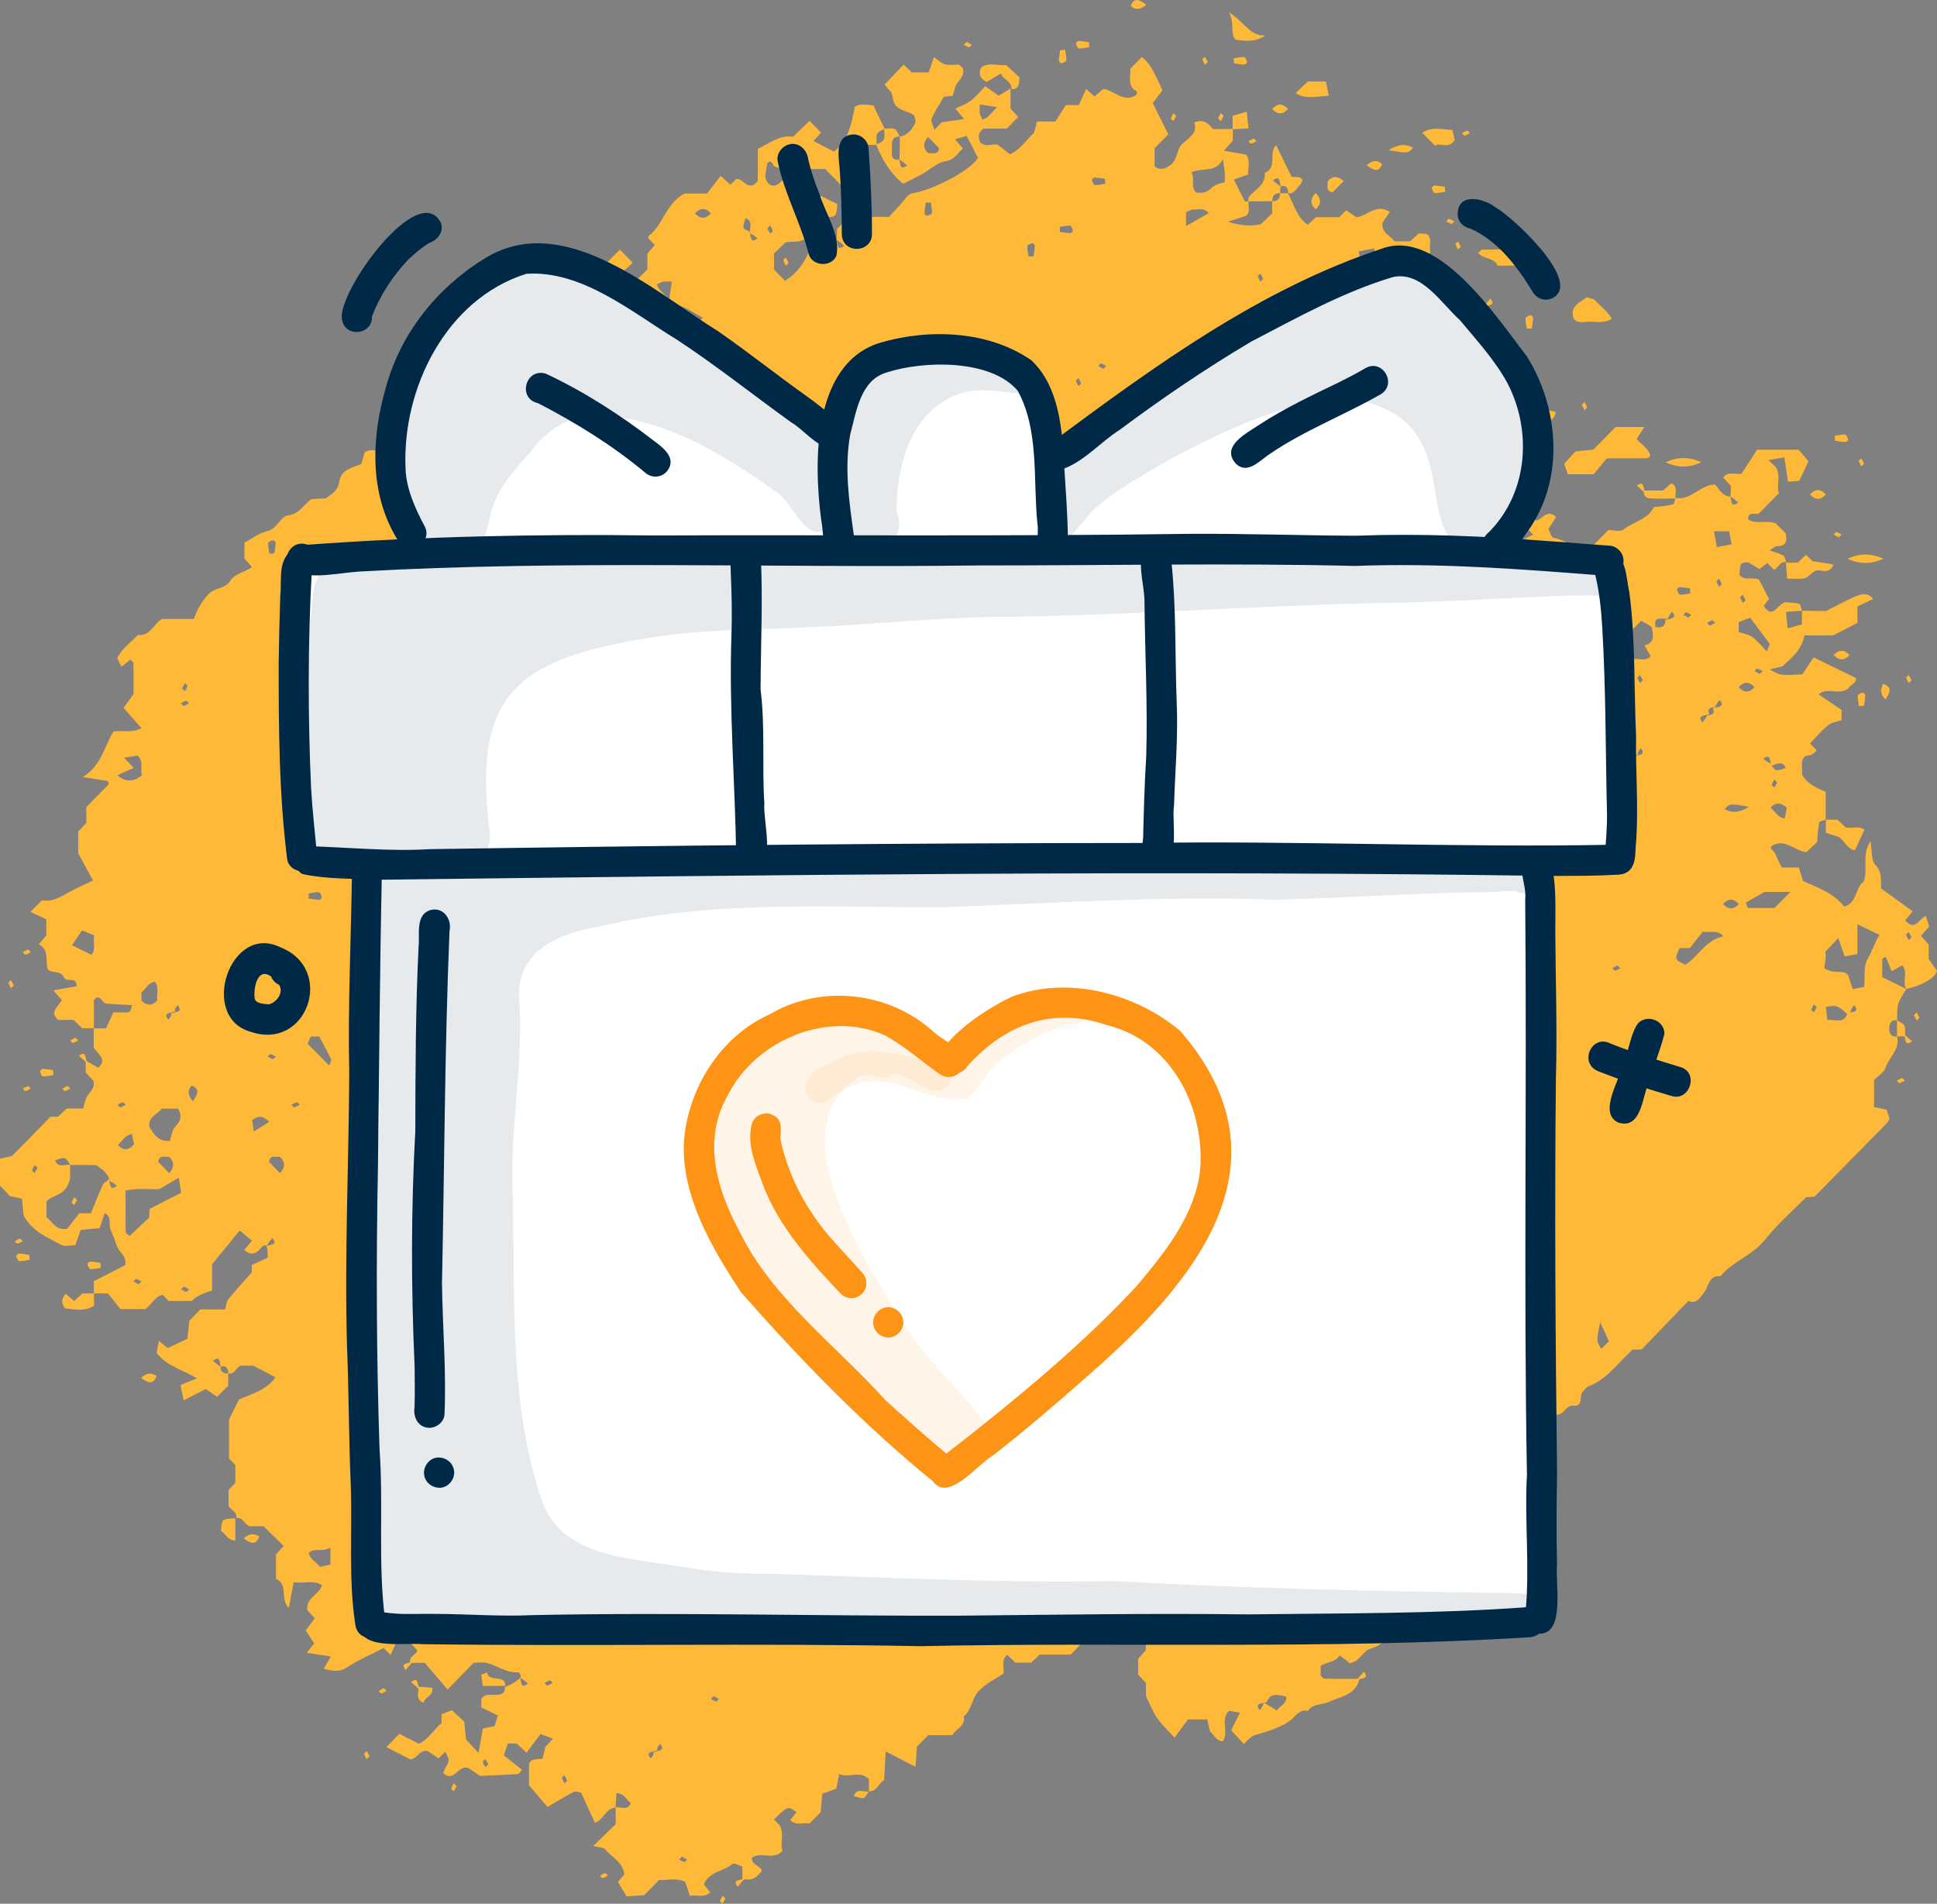 <svg width="173" height="170" viewBox="0 0 173 170" fill="none" xmlns="http://www.w3.org/2000/svg">
<rect x="0" y="0" width="173" height="170" fill="#808080" stroke="none"/>
<g clip-path="url(#clip0_66_1457)">
<path d="M160.942 54.543C161.755 54.557 162.583 54.557 163.101 54.557C164.223 53.997 165.078 53.493 165.99 53.157C166.354 53.017 166.915 52.961 167.294 53.493C166.817 53.717 166.354 53.941 165.892 54.151C165.892 54.655 165.892 55.131 165.892 55.621C165.317 55.915 164.742 56.223 163.732 56.741C163.172 56.741 162.148 56.741 161.153 56.741C160.914 58.1 159.947 58.772 159.204 59.5C158.797 59.598 158.489 59.682 158.068 59.78C159.007 60.326 159.007 60.326 160.97 60.214C161.223 59.836 161.615 59.248 161.98 58.702C163.382 59.388 164.546 59.962 165.765 60.55C165.821 61.054 165.233 61.138 165.064 61.489C164.251 62.119 163.2 61.32 162.428 62.007C163.13 62.483 163.831 62.959 164.475 63.393C164.475 63.757 164.475 63.995 164.475 64.317C164.097 64.443 163.62 64.499 163.298 64.751C162.695 65.227 162.19 65.829 161.657 66.39C161.938 66.67 162.106 66.838 162.26 67.006C161.826 67.426 161.826 67.426 161.251 67.51C160.69 67.972 161.054 68.616 160.942 69.162C161.419 70.002 162.232 70.367 163.059 70.703C163.059 71.529 163.059 72.369 163.059 73.195C162.863 73.279 162.513 73.321 162.485 73.461C162.372 73.909 162.372 74.371 162.288 75.198C162.092 75.38 161.685 75.772 161.335 76.094C160.227 75.954 159.456 74.89 158.348 75.478C158.054 75.646 158.124 75.758 158.377 75.996C158.601 76.206 158.685 76.57 158.825 76.864C158.923 77.06 159.035 77.256 159.148 77.466C159.596 77.466 160.073 77.466 160.662 77.466C160.788 77.858 160.914 78.264 161.04 78.671C162.344 79.287 163.76 79.721 164.7 80.953C165.864 80.687 165.667 79.301 166.452 78.713C166.873 77.634 166.228 76.374 167.055 75.128C167.21 75.968 167.111 76.836 167.49 77.228C168.107 77.858 167.967 78.502 168.009 79.343C168.906 79.987 169.873 80.687 170.827 81.373C170.546 81.723 170.35 81.961 170.168 82.185C171.051 83.208 171.374 82.045 172.005 81.793C172.103 82.115 172.201 82.437 172.299 82.746C172.033 83.04 171.794 83.306 171.57 83.572C171.794 83.824 172.019 84.076 172.257 84.342C172.257 84.804 172.257 85.28 172.257 85.644C172.565 86.078 172.818 86.442 173 86.68C172.874 87.381 171.36 88.109 170.252 88.305C169.859 87.591 170.448 86.834 169.901 86.204C169.579 86.372 169.271 86.54 168.948 86.722C168.752 86.246 168.598 85.84 168.429 85.434C168.345 85.476 168.261 85.532 168.107 85.63C168.107 86.148 168.107 86.694 168.107 87.254C168.78 87.591 169.467 87.927 170.266 88.319C169.439 89.621 169.439 89.621 169.439 91.119C169.004 91.035 168.78 91.302 168.752 91.666C168.696 92.142 168.78 92.604 169.439 92.562C169.705 93.71 168.71 94.41 168.401 95.362C168.275 95.769 167.77 96.049 167.378 96.441C167.378 97.183 167.378 97.981 167.378 98.863C167.742 98.933 168.065 99.003 168.499 99.101C168.569 99.325 168.682 99.647 168.766 99.913C168.668 100.082 168.626 100.194 168.555 100.264C166.396 102.462 164.223 104.661 162.064 106.859C161.84 106.873 161.601 106.887 161.307 106.915C160.101 108.133 158.741 109.31 157.647 110.696C156.526 112.11 154.773 112.615 153.666 113.959C152.6 113.861 152.628 114.869 152.193 115.415C151.857 115.849 151.534 116.493 150.791 116.171C149.361 117.656 147.973 119.112 146.613 120.512C146.291 120.512 146.052 120.512 145.828 120.512C144.538 121.661 143.557 123.159 141.86 123.803C141.664 123.873 141.524 124.125 141.356 124.293C140.991 124.643 141.468 125.624 140.514 125.526C139.925 125.47 139.785 126.058 139.393 126.24C139.098 126.38 138.692 126.352 138.467 126.548C137.921 126.996 137.486 127.57 136.953 128.046C136.448 128.494 136.126 129.068 135.285 129.194C134.71 129.278 134.247 130.077 133.728 130.567C133.518 130.567 133.28 130.567 132.985 130.567C132.845 130.973 132.705 131.393 132.551 131.841C132.256 131.911 131.934 131.981 131.597 132.051C131.177 132.947 130.77 133.844 130.349 134.754C130.125 134.782 129.901 134.81 129.831 134.824C128.429 136.252 127.111 137.596 125.652 139.067C125.652 139.053 125.652 139.291 125.652 139.515C125.022 140.089 123.914 140.005 123.648 141.055C124.012 141.531 124.517 141.209 124.951 141.307C124.25 142.666 124.25 142.666 124.25 144.178C124.054 144.262 123.718 144.304 123.69 144.416C123.591 144.85 123.9 144.92 124.25 144.892C124.25 145.242 124.25 145.592 124.25 145.956C123.732 146.572 123.157 147.007 122.344 147.245C121.741 147.427 121.502 148.309 120.577 148.533C120.325 148.337 119.988 148.071 119.638 147.819C119.301 148.449 118.516 148.379 117.955 148.757C117.955 149.065 117.955 149.373 117.955 149.639C118.109 149.765 118.194 149.905 118.292 149.905C119.329 149.919 120.381 149.919 121.418 149.919C121.082 151.418 119.638 151.516 118.6 152.006C118.039 152.272 117.254 152.104 116.805 152.79C116.104 152.608 115.782 153.168 115.347 153.546C114.73 154.092 113.384 154.61 112.053 154.946C111.856 155.002 111.674 155.185 111.506 155.325C111.408 155.395 111.337 155.493 111.099 155.731C110.735 155.339 110.37 154.946 109.963 154.526C110.174 154.106 110.314 153.812 110.454 153.518C110.538 153.35 110.622 153.196 110.749 152.93C110.37 152.874 110.048 152.832 109.767 152.776C108.954 153.588 109.781 154.666 109.22 155.493C108.603 155.479 108.421 154.862 108.057 154.61C107.973 154.232 107.916 153.91 107.832 153.546C107.286 153.546 106.823 153.546 106.094 153.546C105.813 153.924 105.407 154.484 104.902 155.171C104.271 154.484 103.752 153.994 103.36 153.434C102.981 152.902 102.743 152.258 102.35 151.46C102.35 151.25 102.35 150.773 102.35 150.297C102.112 150.031 101.874 149.779 101.649 149.541C101.649 149.051 101.649 148.575 101.649 148.141C101.902 147.861 102.126 147.595 102.336 147.357C102.336 146.965 102.336 146.601 102.336 146.25C102.35 146.138 102.336 145.998 102.406 145.928C103.079 145.13 103.822 144.388 104.439 143.562C105.028 142.778 105.112 141.685 105.911 140.901C105.575 140.775 105.267 140.663 104.888 140.523C104.383 141.041 103.963 141.783 103.388 141.951C102.785 142.119 102.252 142.287 101.986 142.792C101.593 143.52 100.724 143.268 100.303 143.744C100.233 144.122 100.163 144.444 100.093 144.794C99.476 144.864 98.915 144.934 98.256 145.004C98.186 145.312 98.13 145.634 98.032 146.082C97.724 146.194 97.261 146.25 96.924 146.488C96.448 146.825 96.083 147.315 95.648 147.749C94.737 147.749 93.798 147.749 92.858 147.749C92.606 148.001 92.34 148.239 92.087 148.477C91.624 148.477 91.162 148.477 90.699 148.477C90.447 148.239 90.194 148.015 89.956 147.777C89.367 148.253 89.732 148.897 89.62 149.457C88.891 149.933 88.105 150.297 87.46 150.956C86.787 151.642 86.816 152.664 86.086 153.266C86.241 154.162 85.357 154.372 85.063 154.946C84.306 154.946 83.605 154.946 82.904 154.946C82.567 155.297 82.231 155.633 81.894 155.969C81.852 156.529 81.824 157.103 81.768 157.775C80.829 157.285 80.029 156.879 79.104 156.403C79.048 157.341 79.006 158.153 78.964 158.965C78.473 159.231 78.333 159.988 77.604 159.96C77.604 159.61 77.604 159.245 77.604 158.881C76.805 158.055 75.865 158.811 74.954 158.419C74.842 158.979 74.772 159.301 74.688 159.736C74.365 159.848 73.945 160.002 73.44 160.17C73.398 160.688 73.342 161.248 73.3 161.822C72.963 162.158 72.641 162.494 72.304 162.83C71.757 162.718 71.14 163.068 70.58 162.536C70.762 162.298 70.958 162.06 71.14 161.822C70.369 161.262 70.369 161.262 69.121 162.48C69.29 162.648 69.458 162.816 69.626 162.984C70.075 163.755 69.654 164.595 69.879 165.295C69.037 166.163 67.986 165.309 67.173 165.883C66.948 166.541 68.477 166.779 67.888 167.241C67.243 168.068 66.738 167.759 66.303 167.844C66.303 167.493 66.303 167.129 66.303 166.681C66.023 166.597 65.574 166.331 65.434 166.443C64.621 167.129 63.317 167.115 62.868 168.278C63.065 168.53 63.247 168.754 63.429 168.992C62.854 169.51 62.251 169.174 61.62 169.3C61.48 168.894 61.354 168.488 61.2 168.054C60.443 167.661 59.644 167.914 58.858 167.886C58.452 168.306 58.031 168.726 57.526 169.244C57.19 169.258 56.741 169.286 55.956 169.342C55.774 169.034 55.48 168.544 55.185 168.04C55.255 167.956 55.493 167.703 55.76 167.395C55.634 166.219 54.526 165.799 53.979 165.057C53.587 164.973 53.264 164.903 52.984 164.847C53.755 164.105 54.47 163.39 54.989 162.886C54.989 162.116 54.989 161.766 54.975 161.416C55.437 161.276 56.082 161.766 56.335 160.996C55.942 160.73 55.76 160.142 55.059 160.128C55.031 160.562 55.003 160.996 54.975 161.416C54.091 161.472 53.909 162.522 53.138 162.774C52.731 161.878 52.311 160.982 51.904 160.086C51.68 160.058 51.413 159.918 51.259 160.002C50.474 160.408 49.731 160.87 48.904 161.36C48.441 160.814 47.908 160.198 47.249 159.428C47.249 158.965 47.249 158.265 47.249 157.509C47.432 157.005 47.95 157.131 48.455 157.047C48.525 156.739 48.609 156.417 48.708 155.997C48.862 155.829 49.1 155.563 49.38 155.255C49.044 155.129 48.736 155.016 48.273 154.848C47.866 155.395 47.432 155.955 47.025 156.515C46.633 156.151 46.38 155.913 46.142 155.689C45.903 155.689 45.665 155.689 45.357 155.689C45.258 155.983 45.146 156.291 44.992 156.753C45.525 157.173 46.086 157.607 46.618 158.041C46.422 158.251 46.352 158.405 46.268 158.419C45.118 158.489 43.955 158.545 42.875 158.587C42.44 158.293 42.076 158.041 41.823 157.873C40.898 157.551 40.562 159.259 39.58 158.321C39.65 158.167 39.692 157.999 39.79 157.845C40.155 157.229 40.169 157.229 39.776 156.417C39.608 156.585 39.44 156.753 39.173 157.019C38.879 156.823 38.557 156.613 38.234 156.389C37.505 156.137 37.337 157.019 36.65 157.117C35.991 156.781 35.262 156.403 34.505 156.011C34.883 155.619 35.22 155.283 35.668 154.834C36.201 155.101 36.79 155.395 37.421 155.717C38.276 155.311 38.739 154.442 39.44 153.868C39.44 153.63 39.44 153.392 39.44 153.07C39.72 152.958 40.029 152.846 40.365 152.72C40.73 153.056 41.066 153.378 41.459 153.742C41.515 154.26 41.571 154.82 41.627 155.339C41.978 155.703 42.286 156.053 42.735 156.529C42.875 155.745 43.001 155.101 43.127 154.358C43.422 154.302 43.744 154.232 44.179 154.134C44.249 153.896 44.347 153.574 44.459 153.196C43.941 152.944 43.464 152.706 42.987 152.468C42.987 152.216 42.987 151.992 42.987 151.74C43.254 151.236 43.744 151.362 44.179 151.348C44.656 151.334 45.132 151.334 45.09 150.633C45.286 150.549 45.483 150.493 45.679 150.395C45.959 150.241 46.226 150.073 46.464 149.821C46.576 150.283 46.534 150.829 47.151 150.339C46.955 150.171 46.773 150.003 46.464 149.821C46.506 149.807 46.534 149.681 46.492 149.569C46.45 149.471 46.338 149.317 46.268 149.331C45.23 149.415 44.431 148.729 43.492 148.505C43.057 148.393 42.581 148.491 42.3 148.491C41.501 149.317 40.786 150.045 39.973 150.872C39.132 149.877 38.472 149.107 37.94 148.491C37.309 148.491 36.972 148.491 36.622 148.491C36.51 147.903 37.154 147.805 37.281 147.371C36.958 147.035 36.622 146.699 36.285 146.348C36.075 146.348 35.837 146.348 35.542 146.348C35.332 146.797 35.108 147.287 34.883 147.791C34.687 147.595 34.519 147.427 34.266 147.161C33.201 147.721 32.023 148.211 30.985 148.897C30.299 149.345 29.724 149.219 28.91 149.023C29.121 148.673 29.303 148.351 29.541 147.917C28.84 147.819 28.195 147.721 27.396 147.595C27.677 147.231 27.873 146.993 28.055 146.755C27.845 146.418 27.621 146.068 27.312 145.592C27.578 145.228 27.845 144.878 28.111 144.514C27.915 144.29 27.677 144.038 27.452 143.786C27.298 142.68 28.518 142.414 28.756 141.559C28.013 141.069 27.186 141.419 26.233 141.293C26.092 142.007 25.952 142.736 25.798 143.59C24.957 142.778 25.798 141.475 24.648 140.999C24.648 140.285 24.648 139.571 24.648 138.815C24.845 138.591 25.083 138.339 25.335 138.058C24.76 137.484 24.172 136.91 23.526 136.294C23.134 136.294 22.671 136.294 22.279 136.294C21.802 136.098 21.69 135.454 21.101 135.566C21.213 134.964 20.568 134.852 20.414 134.46C20.414 133.97 20.414 133.493 20.414 133.045C20.596 132.863 20.765 132.695 21.017 132.429C21.017 131.953 21.017 131.393 21.017 130.819C20.863 130.651 20.694 130.483 20.456 130.259C20.456 129.152 20.456 127.976 20.456 126.758C20.722 126.226 21.003 125.638 21.339 124.979C22.447 124.475 23.779 124.153 24.606 122.991C24.017 122.683 23.442 122.389 22.629 121.955C22.433 121.955 21.97 121.955 21.48 121.955C21.087 122.109 20.975 122.767 20.386 122.655C20.4 122.165 20.162 121.913 19.713 122.039C19.601 121.577 19.643 121.03 19.026 121.521C19.222 121.689 19.404 121.857 19.713 122.039C19.657 122.431 19.895 122.669 20.386 122.655C20.386 123.005 20.386 123.369 20.386 123.747C20.064 124.069 19.727 124.391 19.39 124.727C19.054 124.503 18.718 124.279 18.381 124.041C17.75 124.363 17.175 124.657 16.404 125.049C16.278 124.447 16.194 124.055 16.124 123.677C16.671 123.453 17.063 123.299 17.582 123.089C16.362 122.319 14.918 122.025 13.992 120.82C14.049 120.54 14.105 120.218 14.189 119.742C14.539 120.036 14.778 120.218 14.988 120.386C15.549 120.12 16.11 119.84 16.741 119.546C16.797 119.042 16.853 118.482 16.909 117.95C17.245 117.6 17.568 117.264 17.89 116.928C18.605 116.928 19.306 116.928 20.105 116.928C20.19 116.647 20.204 116.269 20.386 116.031C21.031 115.219 21.746 114.463 22.489 113.623C22.489 113.483 22.489 113.245 22.489 112.965C22.966 112.741 23.442 112.516 23.905 112.306C23.905 111.914 23.905 111.55 23.807 111.242C24.256 111.13 24.802 111.172 24.326 110.556C24.157 110.752 24.003 110.948 23.807 111.242C23.456 111.088 23.316 111.494 23.064 111.704C22.643 112.054 22.237 112.012 21.816 111.606C22.026 111.354 22.237 111.116 22.503 110.794C22.166 110.514 21.816 110.22 21.409 109.884C20.75 110.682 20.035 111.564 18.942 112.895C18.942 113.217 18.942 114.253 18.942 115.247C18.185 115.471 17.582 115.709 17.133 116.171C16.404 116.171 15.717 116.171 15.058 116.171C14.862 115.961 14.694 115.793 14.511 115.625C13.824 115.793 13.544 116.479 12.997 116.9C12.352 116.9 11.651 116.9 10.754 116.9C10.417 116.479 9.983 115.933 9.646 115.499C9.085 115.499 8.735 115.499 8.384 115.499C8.384 115.149 8.384 114.785 8.384 114.407C9.338 113.917 10.291 113.441 11.174 112.979C11.329 112.334 10.936 112.054 10.67 111.676C10.417 111.34 10.319 110.878 10.151 110.472C10.039 110.178 9.87 109.884 9.814 109.562C9.744 109.142 9.941 108.638 9.352 108.329C9.212 108.75 9.071 109.17 8.889 109.674C8.37 109.716 7.823 109.772 7.207 109.828C7.066 110.22 6.926 110.626 6.73 111.186C6.337 111.186 5.805 111.354 5.454 111.158C4.29 110.5 2.958 110.052 2.117 108.568C2.089 108.259 2.019 107.699 1.949 107.041C1.64 106.971 1.332 106.901 0.897 106.817C0.659 106.565 0.322 106.229 0 105.879C0 105.095 0 104.297 0 103.47C0.393 103.386 0.715 103.316 1.066 103.232C2.201 102.084 3.365 100.908 4.515 99.718C4.739 99.718 4.977 99.718 5.188 99.718C5.454 99.465 5.706 99.227 5.959 98.989C6.421 98.989 6.884 98.989 7.417 98.989C7.557 98.583 7.613 98.093 7.866 97.771C8.16 97.393 8.496 97.085 8.342 96.511C8.132 96.287 7.894 96.035 7.655 95.769C7.655 95.418 7.655 95.068 7.655 94.704C8.02 94.914 8.384 95.124 8.777 95.348C9.632 94.592 8.707 94.116 8.37 93.528C8.37 92.968 8.37 92.408 8.37 91.834C8.721 91.834 9.071 91.834 9.464 91.834C9.688 91.358 9.913 90.867 10.123 90.405C10.417 90.405 10.656 90.405 10.894 90.405C11.118 90.405 11.371 90.433 11.581 90.349C11.693 90.307 11.707 90.041 11.805 89.761C10.95 89.719 10.151 89.663 9.436 89.621C9.057 89.467 8.917 88.669 8.384 89.313C8.384 90.153 8.384 90.993 8.384 91.82C8.034 91.82 7.683 91.82 7.333 91.82C7.066 91.567 6.814 91.329 6.562 91.077C6.099 91.077 5.636 91.077 5.188 91.077C4.655 90.531 4.683 90.377 5.538 89.327C5.314 89.075 5.089 88.823 4.767 88.445C5.496 88.319 6.141 88.193 6.842 88.067C6.884 87.142 5.917 87.773 5.72 87.296C5.44 86.624 4.669 86.947 4.276 86.582C3.996 85.812 4.459 84.832 3.463 84.328C3.687 84.062 3.898 83.824 4.136 83.544C4.136 83.11 4.136 82.647 4.136 82.101C3.687 81.891 3.211 81.667 2.72 81.429C3.085 81.065 3.407 80.729 3.744 80.393C4.711 80.575 5.454 80.057 6.253 79.623C6.926 79.259 7.627 78.951 8.314 78.629C7.894 77.872 7.487 77.116 6.982 76.192C6.982 75.674 6.982 74.96 6.982 74.26C7.221 73.993 7.459 73.741 7.711 73.475C7.711 72.999 7.711 72.537 7.711 72.075C8.398 71.375 9.057 70.703 9.716 70.031C9.744 70.016 9.674 69.89 9.632 69.75C9.015 69.652 8.356 69.54 7.403 69.386C9.099 68.322 9.31 66.628 10.137 65.325C10.922 65.171 11.749 65.507 12.633 65.017C12.1 64.415 11.609 63.855 11.034 63.211C11.357 62.763 11.623 62.413 11.931 61.979C11.931 61.138 11.931 60.172 11.918 59.22C11.918 59.136 11.777 59.052 11.637 58.898C11.413 59.08 11.174 59.276 10.852 59.542C10.726 59.29 10.6 59.038 10.459 58.786C10.908 57.876 11.693 57.343 12.338 56.699C13.362 56.825 13.642 55.845 14.441 55.271C15.296 55.271 16.32 55.271 17.315 55.271C17.61 54.389 18.017 53.759 18.549 53.129C19.124 52.442 20.078 52.61 20.54 51.896C21.017 51.168 21.872 51.112 22.503 50.636C22.279 50.384 22.04 50.118 21.83 49.88C21.83 49.404 21.83 48.928 21.83 48.451C22.517 48.101 23.162 47.583 23.877 47.429C24.788 47.219 25.027 46.099 25.756 46.015C26.737 45.903 27.06 45.119 27.803 44.572C28.125 44.559 28.588 44.531 29.079 44.502C29.598 44.152 30.186 43.816 30.299 43.018C30.467 41.898 31.49 41.772 32.289 41.422C32.373 41.1 32.458 40.778 32.542 40.441C33.032 39.979 33.663 40.358 34.196 40.19C34.799 39.461 34.715 38.145 36.089 38.019C36.468 37.991 36.818 37.501 37.141 37.193C38.402 35.947 39.636 34.672 40.884 33.412C40.884 33.174 40.884 32.936 40.884 32.684C41.221 32.348 41.543 32.011 41.88 31.675C42.665 31.619 43.464 31.451 44.305 31.816C44.361 32.362 44.431 32.922 44.501 33.58C45.357 33.874 46.226 33.832 47.095 33.622C47.109 33.44 47.151 33.328 47.109 33.286C46.45 32.6 45.791 31.927 45.118 31.255C45.357 31.003 45.581 30.737 45.819 30.499C45.833 30.247 45.847 30.023 45.861 29.701C46.24 29.561 46.66 29.421 47.067 29.267C47.207 28.847 47.347 28.441 47.488 28.049C47.796 28.035 48.02 28.021 48.315 28.007C48.525 27.544 48.75 27.054 48.974 26.578C49.254 26.578 49.479 26.578 49.703 26.578C49.969 26.83 50.222 27.068 50.432 27.264C51.021 27.404 51.315 27.04 51.68 26.76C52.016 26.508 52.479 26.452 52.872 26.312C52.872 25.752 52.872 25.29 52.872 24.786C53.699 23.96 54.54 23.133 55.367 22.293C55.676 22.615 56.012 22.951 56.517 23.47C55.76 24.142 55.017 24.814 54.26 25.472C54.68 25.906 55.003 26.242 55.297 26.536C56.138 25.71 56.98 24.884 57.821 24.058C57.821 23.553 57.821 23.077 57.821 22.643C58.059 22.377 58.27 22.125 58.48 21.873C58.284 21.677 58.115 21.509 57.947 21.341C57.933 21.257 57.877 21.117 57.905 21.089C59.237 20.109 59.433 18.204 61.13 17.28C61.592 17.28 62.279 17.28 63.149 17.28C63.513 16.804 63.948 16.244 64.368 15.698C64.747 16.048 64.985 16.272 65.238 16.496C65.42 16.314 65.588 16.146 65.757 15.978C66.374 15.894 66.71 16.986 67.453 16.398C67.537 16.314 67.677 16.23 67.677 16.132C67.691 15.18 67.691 14.227 67.691 13.275C68.701 12.841 69.584 12.029 70.832 12.211C71.309 11.749 71.813 11.273 72.304 10.796C72.641 11.147 72.977 11.483 73.328 11.833C73.103 12.085 72.879 12.337 72.655 12.589C73.23 12.897 73.818 13.191 74.491 13.541C75.725 12.603 76.062 11.077 76.342 9.536C76.875 9.2 77.45 9.382 78.01 9.41C78.333 10.11 78.669 10.796 79.006 11.497C78.768 11.651 78.417 11.749 78.333 11.973C78.221 12.239 78.305 12.603 78.305 12.925C77.646 13.009 76.931 12.715 76.132 13.275C76.454 13.429 76.679 13.583 76.917 13.639C77.239 13.709 77.576 13.667 77.436 14.171C77.015 14.325 76.609 14.465 76.048 14.661C76.65 14.956 77.113 15.166 77.59 15.404C77.338 15.684 77.113 15.922 77.113 15.936C76.665 16.72 77.183 17.364 76.609 17.896C76.314 17.896 76.006 17.896 75.669 17.896C75.501 16.58 74.463 15.95 73.706 15.095C72.43 15.095 71.154 15.11 69.879 15.082C69.668 15.082 69.472 14.956 69.192 14.857C68.995 14.844 68.967 14.101 68.519 14.605C68.463 15.264 68.084 15.978 68.785 16.51C69.486 16.79 69.752 16.076 70.229 15.838C70.453 16.314 70.692 16.79 70.986 17.392C71.519 17.098 71.954 16.86 72.402 16.622C72.851 17 72.556 17.504 72.641 17.938C72.192 18.064 71.547 17.588 71.295 18.358C72.234 18.666 72.234 18.666 72.641 17.938C73.005 17.728 73.384 17.504 73.356 17.518C73.916 17.798 74.435 18.05 74.772 18.218C74.758 19.003 74.688 19.423 74.043 19.367C73.384 19.311 73.356 19.773 73.328 20.501C73.903 20.571 73.903 21.537 74.716 21.425C74.828 21.887 74.786 22.433 75.403 21.943C75.206 21.775 75.024 21.607 74.716 21.425C74.758 21.173 74.758 20.809 74.758 20.445C75.08 20.123 75.417 19.787 75.753 19.451C76.244 19.605 76.468 20.361 77.211 20.067C77.436 19.857 77.688 19.619 77.94 19.367C78.389 19.367 78.852 19.367 79.399 19.367C79.679 19.058 80.001 18.708 80.324 18.372C80.716 17.952 81.095 17.322 81.46 17.266C83.296 17 86.689 15.208 87.334 14.115C87.376 14.059 87.334 13.947 87.334 14.073C86.956 13.331 86.661 12.757 86.339 12.141C86.002 12.239 85.694 12.323 85.287 12.435C85.582 12.771 85.792 13.009 86.002 13.261C85.511 13.667 85.259 14.297 84.418 14.409C83.717 14.507 83.1 15.124 82.427 15.502C81.852 15.824 81.263 16.104 80.674 16.412C79.581 15.558 78.81 14.325 78.263 12.925C78.501 12.771 78.852 12.673 78.936 12.449C79.048 12.183 78.964 11.819 78.964 11.497C79.286 11.497 79.637 11.399 79.903 11.525C80.114 11.623 80.226 11.973 80.366 12.211C79.693 12.155 79.637 12.631 79.665 13.107C79.693 13.625 79.427 14.353 80.324 14.255C80.436 14.717 80.394 15.264 81.011 14.774C80.815 14.605 80.632 14.437 80.324 14.255C80.366 13.639 80.366 12.925 80.366 12.211C81.109 12.057 81.488 11.511 81.782 10.895C81.726 10.671 81.726 10.362 81.586 10.264C81.151 9.942 80.59 9.956 80.114 9.536C79.595 9.088 79.861 8.416 79.413 8.024C79.244 7.884 79.132 7.688 79.006 7.548C79.581 6.96 80.142 6.357 80.703 5.769C80.969 6.021 81.221 6.259 81.446 6.47C81.95 6.47 82.413 6.47 82.946 6.47C83.086 6.063 83.226 5.643 83.409 5.111C83.759 5.335 84.053 5.657 84.418 5.741C84.839 5.853 85.315 5.769 85.652 5.769C85.848 5.965 85.988 6.035 86.002 6.133C86.114 6.638 85.862 6.988 85.54 7.366C85.273 7.674 85.231 8.164 85.091 8.556C84.796 8.584 84.572 8.612 84.306 8.64C83.941 9.27 83.507 9.9 83.212 10.586C83.114 10.825 83.352 11.203 83.465 11.595C83.703 11.343 83.857 11.161 84.096 10.923C84.67 10.838 85.315 10.741 86.1 10.629C85.778 10.236 85.568 9.998 85.329 9.704C85.792 9.466 86.297 9.298 86.703 8.99C87.152 8.654 87.516 8.192 87.993 7.702C88.47 8.038 88.834 8.29 89.185 8.542C89.507 8.346 89.872 8.136 90.251 7.912C90.251 8.514 90.251 9.102 90.251 9.69C90.489 9.942 90.713 10.194 90.938 10.447C90.587 10.796 90.264 11.133 89.914 11.483C89.227 11.483 88.526 11.483 87.853 11.483C87.362 11.805 87.334 12.211 87.544 12.701C88.021 13.191 88.652 12.813 89.087 12.911C89.521 13.247 89.872 13.513 90.208 13.779C91.218 13.303 91.681 12.435 92.311 11.903C92.466 11.539 92.536 11.203 92.606 10.852C93.153 10.852 93.615 10.852 94.26 10.852C94.583 10.334 94.961 9.732 95.186 9.382C95.831 9.382 96.069 9.382 96.35 9.382C96.56 8.906 96.784 8.43 97.008 7.94C97.289 8.192 97.527 8.402 97.751 8.612C98.046 8.36 98.298 8.136 98.537 7.94C99.532 8.08 100.289 9.172 101.425 8.528C101.817 8.066 101.159 8.052 101.13 7.828C100.738 7.24 101.032 6.652 100.934 6.161C101.327 5.769 101.649 5.419 101.986 5.083C102.897 5.825 103.262 6.904 103.822 8.066C103.598 8.36 103.332 8.71 102.953 9.214C103.388 10.068 103.864 11.035 104.341 12.001C103.949 12.393 103.542 12.813 103.121 13.233C103.121 13.793 103.121 14.367 103.121 14.871C103.64 15.222 103.977 15.095 104.425 14.816C105.224 14.339 105.014 13.345 105.645 12.799C106.234 12.281 107.005 11.833 106.655 10.937C107.622 10.544 107.944 11.147 108.351 11.525C108.94 11.525 109.529 11.525 110.104 11.525C110.104 11.875 110.104 12.239 110.104 12.575C109.865 12.827 109.641 13.079 109.304 13.457C110.048 13.583 110.693 13.695 111.309 13.807C111.688 14.367 111.464 14.941 111.478 15.586C111.085 15.726 110.678 15.866 110.202 16.034C110.524 16.678 110.847 17.336 111.183 17.966C111.211 18.022 111.408 17.966 111.52 17.966C111.436 18.4 111.73 18.904 111.295 19.268C110.889 19.409 110.482 19.535 109.669 19.801C110.931 20.193 111.786 20.193 112.599 20.025C112.978 19.675 113.314 19.352 113.623 19.058C113.623 18.666 113.623 18.316 113.623 17.966C114.114 17.98 114.352 17.742 114.324 17.252C114.562 17.252 114.801 17.252 115.025 17.252C115.572 18.218 115.796 19.395 116.805 20.067C117.03 19.871 117.282 19.633 117.535 19.395C118.222 19.395 118.937 19.395 119.624 19.395C119.806 19.212 119.96 19.044 120.227 18.778C120.521 18.974 120.843 19.184 121.166 19.409C122.119 19.282 122.876 18.148 124.124 18.918C123.914 19.227 123.704 19.535 123.479 19.871C123.353 20.767 124.152 21.033 124.559 21.551C125.036 21.551 125.498 21.551 125.947 21.551C126.227 21.299 126.48 21.061 126.718 20.837C126.97 20.865 127.195 20.879 127.433 20.893C128.008 21.355 127.545 22.013 127.77 22.503C127.111 23.413 126.213 22.825 125.064 23.077C124.881 23.372 124.503 23.974 124.335 24.254C123.605 24.422 123.283 24.492 122.918 24.576C122.989 24.786 123.045 24.954 123.115 25.108C123.353 25.598 123.591 26.088 123.844 26.578C124.026 26.396 124.194 26.228 124.419 26.004C124.881 25.64 125.47 25.99 125.975 25.85C126.199 26.074 126.368 26.242 126.634 26.508C127.321 26.536 128.12 26.578 129.003 26.62C129.074 26.956 129.144 27.292 129.214 27.614C128.583 27.937 128.008 28.245 127.335 28.595C127.195 28.469 126.956 28.259 126.704 28.035C126.466 28.245 126.227 28.483 125.989 28.693C125.751 28.469 125.498 28.245 125.176 27.951C125.064 28.343 124.965 28.665 124.839 29.113C124.012 29.533 123.059 30.023 122.105 30.499C122.582 31.129 123.227 30.709 123.746 30.919C124.04 30.667 124.292 30.429 124.545 30.205C124.671 30.359 124.867 30.499 124.909 30.681C125.078 31.451 124.545 32.334 125.4 33.146C125.54 32.39 125.568 31.703 125.793 31.087C126.017 30.485 126.438 29.967 126.858 29.295C127.251 29.519 127.643 29.729 128.274 30.079C128.471 29.603 128.751 28.945 128.807 28.791C129.704 28.735 129.929 28.721 130.293 28.707C130.405 28.343 130.546 27.937 130.672 27.53C130.868 27.447 131.064 27.306 131.275 27.292C131.737 27.25 132.214 27.278 132.691 27.278C132.691 27.628 132.691 27.993 132.691 28.357C132.368 28.679 132.032 29.001 131.681 29.351C131.149 29.407 130.602 29.477 129.817 29.561C130.083 29.911 130.237 30.135 130.49 30.471C130.349 30.653 130.181 30.877 129.873 31.283C129.873 32.124 129.873 33.16 129.873 34.112C129.354 34.56 128.947 34.56 128.499 34.14C128.695 33.888 128.891 33.65 129.116 33.384C128.919 33.16 128.709 32.908 128.485 32.656C128.358 32.124 128.625 31.507 128.288 30.975C127.657 31.101 127.405 31.619 127.069 31.97C126.844 32.67 127.419 32.978 127.714 33.398C127.195 33.972 126.578 33.608 125.933 33.748C125.821 33.986 125.695 34.266 125.638 34.392C126.704 35.47 127.685 36.465 128.667 37.459C127.966 38.173 127.545 38.817 126.956 39.139C126.213 39.559 126.606 40.483 125.989 40.89C125.512 40.89 125.05 40.89 124.587 40.89C124.335 41.128 124.082 41.366 123.83 41.618C123.367 41.618 122.904 41.618 122.302 41.618C122.189 42.262 122.077 42.906 121.965 43.55C120.899 44.124 119.68 43.396 118.544 44.012C118.81 44.32 119.021 44.572 119.203 44.797C118.993 45.161 118.782 45.539 118.656 45.875C118.208 45.987 117.661 45.945 118.137 46.561C118.306 46.365 118.46 46.169 118.656 45.875C119.147 45.917 119.736 45.917 120.325 45.917C120.731 45.497 121.152 45.077 121.601 44.614C122.834 44.642 123.83 43.9 124.923 43.564C124.923 43.158 124.923 42.92 124.923 42.598C125.204 42.486 125.512 42.374 125.863 42.248C126.241 42.934 126.592 43.564 126.942 44.208C126.774 44.376 126.606 44.544 126.241 44.923C126.648 45.105 127.055 45.273 127.461 45.455C127.742 46.057 128.302 45.875 128.877 45.833C129.144 45.343 129.887 45.189 129.859 44.461C130.448 44.348 130.56 45.007 131.008 45.175C131.331 45.175 131.765 45.301 132.032 45.147C133.182 44.474 134.556 44.39 135.691 43.718C136.28 43.368 136.757 42.836 137.36 42.318C137.612 42.64 137.892 43.004 138.327 43.55C137.878 43.844 137.318 44.222 136.897 44.502C137.051 45.357 136.701 45.973 137.177 46.491C137.766 46.393 138.131 45.413 138.986 46.155C138.79 46.477 138.579 46.799 138.299 47.233C138.425 47.471 138.537 47.975 138.734 48.017C139.743 48.227 140.556 48.788 141.58 49.376C141.468 49.348 141.594 49.418 141.622 49.376C142.295 48.703 142.954 48.031 143.655 47.331C144.104 47.331 144.72 47.527 145.001 47.289C145.884 46.575 147.146 46.421 147.707 45.287C148.296 45.217 148.857 45.175 149.403 45.049C149.53 45.021 149.572 44.67 149.656 44.461C151.03 44.712 151.703 43.368 153.147 43.256C153.455 43.452 153.736 44.32 154.549 44.348C154.661 44.81 154.619 45.357 155.236 44.867C155.04 44.699 154.857 44.531 154.549 44.348C154.591 44.096 154.591 43.732 154.591 43.396C154.353 43.144 154.128 42.892 153.904 42.64C154.367 42.038 154.998 42.416 155.544 42.304C156.021 41.576 156.498 40.848 156.932 40.161C158.222 40.161 159.4 40.161 160.648 40.161C160.914 40.469 161.209 40.82 161.517 41.184C161.279 41.702 161.012 42.262 160.704 42.934C160.466 42.948 160.143 42.976 159.694 43.018C159.596 42.318 159.498 41.66 159.372 40.848C158.909 40.932 158.503 40.988 157.942 41.086C158.278 41.394 158.447 41.562 158.573 41.66C159.106 42.486 158.629 43.326 158.881 44.04C158.236 44.699 157.647 45.287 157.087 45.861C156.736 45.987 156.147 45.623 156.119 46.365C156.876 46.883 157.718 46.393 158.615 46.743C158.811 46.953 159.148 47.289 159.484 47.625C159.624 48.269 159.568 48.773 158.727 48.773C158.531 48.773 158.348 48.969 158.054 49.152C158.517 49.32 158.937 49.418 159.288 49.614C159.428 49.698 159.456 50.006 159.54 50.202C158.965 50.076 158.853 50.734 158.433 50.874C158.278 50.706 158.11 50.538 157.844 50.272C157.633 50.426 157.423 50.594 157.143 50.818C156.834 50.636 156.498 50.426 156.147 50.216C155.432 50.216 155.404 50.272 155.362 51.35C155.825 51.924 156.47 51.476 157.101 51.756C157.325 52.204 157.633 52.778 157.998 53.493C157.9 53.619 157.718 53.857 157.521 54.095C158.334 55.383 158.741 53.927 159.47 53.773C159.807 53.815 160.269 53.815 160.718 53.927C160.816 53.997 160.872 54.347 160.942 54.543C160.522 54.557 160.101 54.599 159.512 54.641C159.568 55.159 159.61 55.551 159.666 56.111C160.227 55.957 160.606 55.845 160.928 55.761C160.942 55.229 160.942 54.893 160.942 54.543ZM91.807 54.039C91.653 53.479 91.709 52.932 91.092 53.409C91.288 53.577 91.47 53.745 91.653 53.633C91.807 54.193 91.751 54.739 92.368 54.263C92.185 54.095 91.989 53.927 91.807 54.039ZM58.34 156.459C58.886 156.305 59.433 156.347 58.957 155.731C58.788 155.927 58.634 156.123 58.732 156.305C58.185 156.459 57.639 156.417 58.115 157.033C58.284 156.837 58.452 156.641 58.34 156.459ZM153.175 63.155C152.684 63.141 152.446 63.379 152.67 63.785C152.123 63.939 151.577 63.897 152.053 64.513C152.221 64.317 152.376 64.121 152.474 63.869C152.965 63.883 153.203 63.645 152.979 63.239C153.525 63.085 154.072 63.127 153.596 62.511C153.427 62.707 153.273 62.903 153.175 63.155ZM146.319 67.384C145.772 67.538 145.225 67.496 145.702 68.112C145.87 67.916 146.024 67.72 145.926 67.538C146.473 67.384 147.02 67.426 146.543 66.81C146.375 67.006 146.207 67.202 146.319 67.384ZM32.331 90.923C32.486 91.484 32.43 92.03 33.047 91.553C32.85 91.385 32.668 91.218 32.486 91.329C32.331 90.769 32.388 90.223 31.771 90.699C31.953 90.867 32.149 91.035 32.331 90.923ZM15.254 90.489C15.801 90.335 16.348 90.377 15.871 89.761C15.703 89.957 15.549 90.153 15.647 90.335C15.1 90.489 14.553 90.447 15.03 91.063C15.198 90.867 15.367 90.671 15.254 90.489ZM158.208 68.378C158.054 67.818 158.11 67.272 157.493 67.748C157.69 67.916 157.872 68.084 158.138 68.168C158.559 68.896 158.559 68.896 159.484 68.588C159.218 67.832 158.573 68.308 158.208 68.378ZM51.47 87.535C51.147 87.535 50.797 87.437 50.53 87.563C50.32 87.661 50.208 88.011 50.068 88.249C49.507 88.249 48.946 88.249 48.371 88.249C47.838 87.983 47.544 87.002 46.633 87.787C46.604 88.025 46.576 88.333 46.534 88.669C47.039 88.893 47.502 89.117 47.95 89.313C47.95 89.719 47.95 90.069 47.95 90.405C47.39 90.405 46.829 90.405 46.268 90.405C45.735 90.139 45.441 89.187 44.599 89.873C44.263 90.489 44.501 91.189 44.431 91.848C43.772 91.932 43.071 91.652 42.3 92.156C42.356 92.492 42.426 92.898 42.51 93.416C42.903 93.038 43.141 92.814 43.394 92.576C43.744 92.576 44.081 92.576 44.347 92.38C44.501 92.94 44.445 93.486 45.062 93.01C44.866 92.842 44.684 92.674 44.417 92.59C44.417 92.352 44.417 92.114 44.417 91.876C45.286 91.876 46.156 91.876 46.969 91.876C47.291 91.273 47.992 91.133 47.95 90.447C48.946 90.027 49.647 89.299 50.068 88.291C50.39 88.291 50.74 88.389 51.007 88.263C51.217 88.123 51.329 87.773 51.47 87.535C51.96 87.549 52.199 87.311 52.171 86.82C52.745 86.904 52.886 86.12 53.25 86.148C53.951 86.19 54.288 85.784 54.666 85.364C54.778 85.238 54.806 85.056 54.862 84.916C54.274 84.622 53.713 84.356 53.152 84.062C52.956 84.23 52.731 84.426 52.521 84.608C52.241 84.384 52.016 84.188 51.82 84.02C51.428 84.384 51.105 84.692 50.727 85.042C51.245 85.28 51.736 85.504 52.185 85.714C52.185 86.12 52.185 86.47 52.185 86.82C51.694 86.806 51.456 87.044 51.47 87.535ZM148.941 55.271C148.618 55.271 148.268 55.173 148.001 55.299C147.791 55.397 147.679 55.747 148.212 57.175C147.959 56.741 147.805 56.307 147.511 56.013C147.216 55.719 146.782 55.565 146.571 55.439C145.52 56.517 144.468 57.581 143.374 58.674C143.641 58.744 143.949 58.828 144.244 58.912C144.538 58.632 144.791 58.408 145.043 58.17C145.281 58.394 145.534 58.632 145.786 58.87C146.333 58.744 146.95 59.122 147.426 58.604C147.244 58.282 147.062 57.974 146.88 57.638C147.412 57.456 147.819 57.316 147.525 55.985C147.847 55.985 148.198 56.083 148.464 55.957C148.674 55.859 148.786 55.509 148.73 55.355C149.277 55.201 149.824 55.243 149.347 54.627C149.193 54.809 149.039 55.005 148.941 55.271ZM66.934 20.655C67.088 21.215 67.032 21.761 67.649 21.285C67.453 21.117 67.271 20.949 67.004 20.865C66.878 20.403 67.341 19.759 66.584 19.493C66.289 20.431 66.289 20.431 66.934 20.655ZM80.436 63.869C80.843 63.869 81.263 63.869 81.838 63.855C81.838 63.267 81.838 62.847 81.936 62.455C82.273 62.427 82.693 62.399 83.1 62.357C83.17 61.264 83.17 61.264 81.936 60.396C81.936 61.11 81.936 61.769 81.852 62.427C81.081 62.595 80.618 63.085 80.632 63.785C80.086 63.939 79.539 63.897 80.016 64.513C80.184 64.331 80.338 64.135 80.436 63.869ZM145.422 63.855C145.001 63.883 144.58 63.911 144.019 63.953C144.047 64.457 144.076 64.835 144.104 65.311C144.805 64.905 145.309 64.569 145.225 63.953C145.772 63.799 146.319 63.841 145.842 63.225C145.66 63.421 145.506 63.617 145.422 63.855ZM110.02 51.49C110.174 52.05 110.118 52.596 110.735 52.12C110.538 51.952 110.356 51.784 110.104 51.714C109.963 51.238 110.44 50.58 109.683 50.314C109.417 50.72 108.842 50.902 108.828 51.616C109.262 51.644 109.683 51.672 110.02 51.49ZM71.589 65.927C71.267 67.02 71.267 67.02 72.36 68.238C72.486 67.902 72.613 67.594 72.725 67.272C72.346 66.824 71.982 66.404 72.15 68.098C71.603 68.252 71.056 68.21 71.533 68.826C71.701 68.63 71.87 68.434 71.589 65.927ZM112.922 151.712C112.922 151.824 112.88 152.02 112.936 152.062C113.286 152.3 113.665 152.51 114.043 152.734C114.296 152.342 114.927 152.16 114.885 151.502C114.184 151.376 113.511 151.068 113.132 151.992C112.585 152.146 112.038 152.104 112.515 152.72C112.669 152.524 112.838 152.328 112.922 151.712ZM165.191 90.741C164.097 89.747 164.097 89.747 163.073 89.915C163.115 90.293 163.158 90.685 163.2 91.077C163.985 91.021 164.686 91.456 164.994 90.489C165.541 90.335 166.088 90.377 165.611 89.761C165.443 89.943 165.275 90.139 165.191 90.741ZM136.238 63.841C135.803 63.883 135.383 63.911 134.976 63.939C134.794 65.633 134.794 65.633 135.158 65.998C135.425 65.969 135.733 65.942 136 65.913C136.406 65.213 136.154 64.513 136.224 63.855C136.953 63.435 136.953 63.435 136.631 62.483C135.887 62.763 136.364 63.407 136.238 63.841ZM6.267 104.03C5.847 103.302 5.847 103.302 4.921 103.61C5.188 104.381 5.819 103.904 6.267 104.03C6.267 104.619 6.267 105.207 6.267 105.165C5.945 106.859 4.739 106.621 4.15 107.279C4.15 107.755 4.15 108.231 4.15 108.694C4.683 109.072 4.935 109.898 6.001 109.73C6.323 109.324 6.744 108.778 7.08 108.344C7.529 108.344 7.753 108.344 8.118 108.344C8.468 107.489 8.819 106.593 9.226 105.711C9.296 105.571 9.604 105.543 9.716 105.263C9.87 105.823 9.814 106.369 10.431 105.893C10.235 105.725 10.053 105.557 9.786 105.473C9.688 104.731 9.085 104.423 8.595 104.044C7.823 104.03 7.052 104.03 6.267 104.03ZM165.892 85.196C165.527 85.266 165.12 85.336 164.756 85.406C164.56 84.846 164.405 84.426 164.181 83.768C163.69 84.286 163.326 84.664 163.031 84.986C163.172 85.728 162.821 86.372 163.003 86.512C163.929 87.031 164.56 86.554 165.05 87.044C165.191 87.479 165.331 87.885 165.471 88.333C165.878 88.249 166.186 88.179 166.494 88.123C166.579 87.227 166.424 86.274 166.789 85.658C167.224 84.93 167.434 84.132 167.868 83.488C167.238 83.18 166.677 82.913 165.892 82.535C165.892 83.418 165.892 84.23 165.892 85.196ZM15.969 105.165C15.254 105.585 14.778 105.865 14.231 106.187C13.32 106.229 12.282 106.061 11.216 106.327C11.216 107.643 11.202 108.82 11.23 110.01C11.23 110.15 11.483 110.29 11.567 110.374C12.17 109.814 12.773 109.24 13.32 108.736C13.334 108.414 13.348 108.175 13.362 107.951C14.315 107.461 15.254 106.985 16.18 106.509C16.124 106.159 16.096 105.935 15.969 105.165ZM138.874 61.026C138.313 61.474 137.963 61.769 137.598 62.049C138.327 62.819 139.603 61.965 140.038 63.085C140.5 62.819 140.963 62.553 141.706 62.119C141.58 61.25 143.206 60.494 142.365 58.954C141.748 59.262 141.117 59.57 140.528 59.864C140.458 60.242 140.388 60.564 140.318 60.942C139.799 60.97 139.351 60.998 138.874 61.026ZM69.135 24.072C69.458 24.408 69.794 24.744 70.117 25.08C71.183 24.408 71.856 23.442 72.304 22.349C72.655 22.279 72.977 22.209 73.678 22.055C73.075 21.523 72.683 21.187 72.276 20.837C71.743 21.873 70.818 21.467 70.159 21.649C69.78 22.013 69.444 22.335 69.121 22.643C69.135 23.133 69.135 23.61 69.135 24.072ZM119.441 38.117C120.689 37.179 121.558 36.1 121.923 34.644C121.292 34.196 120.956 34.7 120.465 34.994C120.016 35.26 119.385 35.204 118.754 35.288C118.614 35.792 117.801 35.89 117.871 36.955C118.278 37.137 118.432 37.893 119.441 38.117ZM140.108 66.04C139.505 66.656 138.944 67.356 138.257 67.888C137.584 68.42 136.518 68.406 136.21 69.554C136.294 69.764 136.42 70.058 136.504 70.24C137.626 69.666 138.678 69.12 139.897 68.49C138.874 67.538 141.482 67.258 140.108 66.04ZM133.476 49.502C134.71 48.871 135.817 48.311 136.925 47.737C136.322 47.121 135.747 46.547 135.172 45.959C134.598 46.659 133.756 47.135 133.364 47.947C133.406 48.479 133.448 48.928 133.476 49.502ZM15.913 99.003C15.352 99.003 14.89 99.003 14.441 99.003C14.049 99.521 13.235 99.718 13.334 100.614C13.74 101.286 14.133 101.972 15.17 101.874C15.296 101.496 15.338 101.034 15.577 100.712C15.927 100.264 16.39 99.913 15.913 99.003ZM58.536 29.449C59.223 29.449 59.672 29.491 60.106 29.435C60.653 29.365 60.849 28.595 61.536 28.707C61.957 28.777 62.448 28.833 62.756 28.371C62.111 28.007 61.48 27.587 60.793 27.32C60.401 27.166 59.924 27.292 59.658 27.292C59.167 27.741 58.83 28.063 58.536 28.343C58.536 28.637 58.536 28.875 58.536 29.449ZM106.416 15.376C106.767 16.02 106.276 16.65 106.851 17.21C107.103 17.196 107.44 17.238 107.72 17.126C108.015 17.014 108.239 16.706 108.519 16.552C108.786 16.412 109.108 16.356 109.389 16.272C109.389 15.936 109.403 15.698 109.389 15.474C109.361 15.152 109.304 14.829 109.22 14.227C108.575 15.432 107.566 14.941 106.416 15.376ZM150.006 84.664C149.544 85.686 149.558 85.686 150.525 86.148C151.689 85.42 152.362 83.908 153.918 83.614C153.399 82.969 152.768 83.334 152.081 83.194C151.703 83.684 151.254 84.23 150.918 84.664C150.469 84.664 150.231 84.664 150.006 84.664ZM155.909 80.617C155.979 80.771 156.049 80.925 156.119 81.079C156.89 81.079 157.675 81.079 158.489 81.079C158.825 80.729 159.19 80.365 159.905 79.651C158.671 79.651 157.9 79.651 157.591 79.651C156.82 80.085 156.358 80.351 155.909 80.617ZM155.292 56.433C155.671 56.573 156.147 56.629 156.484 56.867C156.96 57.203 157.325 57.694 157.802 58.17C157.928 57.848 158.054 57.553 158.068 57.511C157.423 56.643 156.862 55.901 156.315 55.159C155.881 55.327 155.572 55.439 155.292 55.551C155.292 55.873 155.292 56.111 155.292 56.433ZM29.401 95.152C29.401 95.152 29.513 94.858 29.598 94.648C29.205 93.878 28.868 93.22 28.518 92.562C28.294 92.562 28.069 92.562 27.761 92.562C27.649 92.814 27.522 93.094 27.466 93.206C28.195 93.92 28.826 94.564 29.401 95.152ZM104.439 45.651C105.323 44.642 105.982 44.11 106.514 43.382C105.365 43.088 105.365 43.088 104.439 43.48C104.439 43.942 104.439 44.404 104.439 45.651ZM8.412 83.53C8.132 83.418 7.838 83.292 7.319 83.082C7.024 83.516 6.716 83.978 6.435 84.412C6.912 84.65 7.543 84.958 8.174 85.266C8.595 84.734 8.286 84.132 8.412 83.53ZM11.945 68.574C11.455 68.798 10.978 69.008 10.473 69.232C11.23 69.848 11.931 69.848 12.689 69.218C12.45 68.728 12.899 68.098 12.296 67.468C12.002 67.51 11.609 67.58 11.09 67.664C11.455 68.056 11.693 68.294 11.945 68.574ZM29.513 138.199C28.686 138.647 28.069 138.171 27.578 138.675C27.705 139.249 28.223 139.487 28.588 139.921C28.868 139.851 29.191 139.781 29.513 139.711C29.513 139.305 29.513 138.997 29.513 138.199ZM12.633 89.369C13.109 89.803 13.572 89.859 14.049 89.327C13.937 88.781 14.259 88.179 13.824 87.661C13.249 87.759 13.025 88.305 12.633 88.627C12.633 88.865 12.633 89.103 12.633 89.369ZM153.077 47.443C153.189 48.073 153.259 48.395 153.343 48.858C153.834 48.76 154.226 48.69 154.661 48.605C154.577 48.129 154.507 47.807 154.437 47.443C154.044 47.443 153.736 47.443 153.077 47.443ZM142.912 118.076C142.575 119.77 142.575 119.77 143.024 120.442C143.346 120.12 143.655 119.798 143.697 119.77C143.459 119.266 143.234 118.776 142.912 118.076ZM122.75 22.181C122.133 22.307 121.825 22.363 121.348 22.447C121.446 22.937 121.516 23.343 121.601 23.792C122.077 23.694 122.386 23.638 122.75 23.567C122.75 23.161 122.75 22.853 122.75 22.181ZM105.926 20.193C106.753 19.717 107.342 19.381 107.959 19.03C107.496 18.498 107.005 18.75 106.584 18.708C106.388 18.694 106.192 18.848 105.94 18.947C105.926 19.255 105.926 19.563 105.926 20.193ZM123.928 38.453C125.596 38.803 125.596 38.789 126.255 38.341C125.933 38.019 125.624 37.697 125.582 37.669C125.106 37.893 124.629 38.117 123.928 38.453ZM60.008 25.15C59.461 25.15 59.335 25.122 59.237 25.15C59.041 25.206 58.844 25.304 58.662 25.388C58.746 25.556 58.802 25.738 58.914 25.864C59.125 26.116 59.377 26.326 59.77 26.704C59.84 26.186 59.91 25.794 60.008 25.15ZM106.276 54.753C106.599 53.017 106.584 53.031 106.094 52.512C105.729 53.157 105.729 53.801 106.276 54.753ZM53.39 28.595C52.942 29.155 52.409 29.379 52.297 29.953C52.703 30.289 53.082 30.303 53.601 29.841C53.545 29.519 53.474 29.113 53.39 28.595ZM159.582 72.131C159.078 71.669 158.601 71.599 158.124 72.117C158.531 72.425 158.741 72.985 159.4 73.097C159.47 72.761 159.526 72.439 159.582 72.131ZM58.886 81.849C59.349 81.331 59.405 80.855 58.83 80.309C58.676 80.855 57.975 80.939 57.933 81.667C58.255 81.723 58.578 81.779 58.886 81.849ZM87.502 9.326C87.502 9.886 87.474 9.998 87.502 10.11C87.559 10.306 87.657 10.502 87.741 10.698C87.895 10.614 88.077 10.559 88.218 10.432C88.456 10.208 88.68 9.956 89.045 9.564C88.512 9.48 88.133 9.424 87.502 9.326ZM56.433 81.429C55.942 80.981 55.48 80.925 55.003 81.443C55.059 81.821 54.792 82.339 55.451 82.423C55.774 82.087 56.096 81.765 56.433 81.429ZM82.89 12.225C82.455 12.715 82.385 13.191 82.904 13.681C83.268 13.625 83.787 13.905 83.871 13.233C83.549 12.897 83.226 12.575 82.89 12.225ZM141.313 66.53C141.916 66.404 142.645 67.146 143.29 66.334C142.561 65.885 141.93 65.913 141.313 66.53ZM24.045 100.166C23.428 99.591 23.05 99.619 22.517 100.04C22.573 100.362 22.629 100.768 22.671 101.034C23.162 100.74 23.597 100.46 24.045 100.166ZM11.791 101.258C11.132 101.384 10.908 101.916 10.53 102.252C11.006 102.756 11.469 102.756 11.974 102.182C11.903 101.902 11.847 101.594 11.791 101.258ZM76.538 65.353C77.001 64.835 77.057 64.359 76.482 63.813C76.328 64.359 75.627 64.443 75.585 65.171C75.921 65.241 76.23 65.297 76.538 65.353ZM15.114 104.759C15.549 104.269 15.619 103.792 15.1 103.302C14.736 103.358 14.217 103.078 14.133 103.75C14.469 104.1 14.778 104.423 15.114 104.759ZM25.013 104.759C25.447 104.269 25.517 103.792 24.999 103.302C24.634 103.358 24.115 103.078 24.031 103.75C24.354 104.1 24.676 104.423 25.013 104.759ZM156.203 72.047C154.465 71.739 154.465 71.753 154.03 72.257C154.647 72.593 155.278 72.621 156.203 72.047ZM59.223 138.829C59.714 139.277 60.176 139.333 60.653 138.815C60.597 138.437 60.863 137.918 60.204 137.834C59.882 138.157 59.559 138.479 59.223 138.829ZM122.217 74.358C121.601 73.783 121.222 73.811 120.689 74.231C120.745 74.553 120.801 74.96 120.843 75.226C121.334 74.918 121.769 74.638 122.217 74.358ZM91.863 22.909C92.017 22.909 92.157 22.895 92.311 22.895C92.354 22.573 92.41 22.251 92.424 21.943C92.424 21.859 92.255 21.705 92.199 21.719C92.031 21.761 91.765 21.873 91.751 21.971C91.737 22.265 91.821 22.587 91.863 22.909ZM101.719 44.642C101.719 44.797 101.733 44.951 101.733 45.091C102.042 45.133 102.364 45.189 102.673 45.203C102.757 45.203 102.911 45.035 102.897 44.979C102.855 44.81 102.743 44.531 102.645 44.531C102.35 44.517 102.028 44.6 101.719 44.642ZM24.059 49.432C24.214 49.432 24.354 49.418 24.508 49.418C24.55 49.096 24.606 48.773 24.62 48.465C24.62 48.381 24.452 48.227 24.396 48.241C24.228 48.283 23.961 48.395 23.947 48.493C23.933 48.801 24.017 49.11 24.059 49.432ZM121.026 48.073C120.591 48.703 120.381 49.152 121.222 49.488C121.418 49.026 121.572 48.633 121.026 48.073ZM38.402 146.39C38.865 145.732 39.061 145.284 38.304 144.99C37.926 145.41 37.94 145.802 38.402 146.39ZM83.128 18.078C82.974 18.078 82.834 18.092 82.679 18.092C82.637 18.414 82.581 18.736 82.567 19.044C82.567 19.128 82.736 19.282 82.791 19.268C82.96 19.227 83.226 19.114 83.24 19.017C83.254 18.722 83.17 18.4 83.128 18.078ZM153.89 80.729C154.367 81.247 154.829 81.247 155.306 80.729C154.829 80.211 154.353 80.211 153.89 80.729ZM27.564 79.791C27.564 79.945 27.578 80.099 27.578 80.239C27.887 80.281 28.209 80.337 28.518 80.351C28.602 80.351 28.756 80.183 28.742 80.127C28.7 79.959 28.588 79.679 28.49 79.679C28.181 79.651 27.873 79.735 27.564 79.791ZM60.653 79.287C61.13 79.805 61.592 79.805 62.069 79.287C61.592 78.782 61.13 78.782 60.653 79.287ZM94.653 20.263C94.653 20.417 94.667 20.571 94.667 20.711C94.975 20.753 95.298 20.809 95.606 20.823C95.691 20.823 95.845 20.655 95.831 20.599C95.789 20.431 95.677 20.151 95.578 20.151C95.284 20.137 94.961 20.221 94.653 20.263ZM17.217 98.345C17.68 97.687 17.876 97.239 17.119 96.945C16.741 97.365 16.755 97.757 17.217 98.345ZM65.028 76.682C65.182 76.682 65.322 76.668 65.476 76.668C65.518 76.346 65.574 76.024 65.588 75.716C65.588 75.632 65.42 75.478 65.364 75.492C65.196 75.534 64.929 75.646 64.915 75.744C64.901 76.052 64.985 76.36 65.028 76.682ZM122.203 32.46C122.203 32.614 122.217 32.768 122.217 32.908C122.526 32.95 122.848 33.006 123.157 33.02C123.241 33.02 123.395 32.852 123.381 32.796C123.339 32.628 123.227 32.348 123.129 32.348C122.834 32.334 122.512 32.418 122.203 32.46ZM98.705 16.412C98.705 16.258 98.691 16.104 98.691 15.964C98.382 15.922 98.06 15.866 97.751 15.852C97.667 15.852 97.513 16.02 97.527 16.076C97.569 16.244 97.681 16.524 97.78 16.524C98.074 16.538 98.382 16.454 98.705 16.412ZM86.928 68.084C87.082 68.084 87.222 68.07 87.376 68.07C87.418 67.748 87.474 67.426 87.488 67.118C87.488 67.034 87.32 66.88 87.264 66.894C87.096 66.936 86.829 67.048 86.816 67.146C86.787 67.44 86.886 67.762 86.928 68.084ZM128.513 96.497C127.868 96.035 127.419 95.825 127.125 96.609C127.545 97.001 127.938 96.973 128.513 96.497ZM156.708 61.362C156.231 60.844 155.769 60.844 155.292 61.362C155.769 61.881 156.245 61.881 156.708 61.362ZM150.96 52.989C150.96 52.834 150.946 52.68 150.946 52.54C150.637 52.498 150.315 52.442 150.006 52.428C149.922 52.428 149.768 52.596 149.782 52.652C149.824 52.82 149.936 53.1 150.034 53.1C150.343 53.114 150.651 53.031 150.96 52.989ZM62.069 19.058C62.546 19.577 63.008 19.577 63.485 19.058C63.008 18.54 62.546 18.54 62.069 19.058ZM112.824 24.898C112.74 24.744 112.655 24.59 112.571 24.436C112.487 24.52 112.333 24.618 112.347 24.674C112.389 24.842 112.487 24.996 112.571 25.15C112.641 25.066 112.726 24.996 112.824 24.898ZM121.853 24.534C121.699 24.618 121.544 24.702 121.404 24.786C121.488 24.87 121.572 25.024 121.643 25.01C121.811 24.968 121.965 24.87 122.119 24.786C122.021 24.716 121.951 24.632 121.853 24.534ZM98.551 32.936C98.649 32.838 98.719 32.754 98.803 32.684C98.649 32.6 98.495 32.502 98.326 32.46C98.27 32.446 98.172 32.6 98.088 32.684C98.242 32.768 98.397 32.852 98.551 32.936ZM96.321 33.762C96.237 33.846 96.083 33.944 96.097 34C96.139 34.168 96.237 34.322 96.321 34.476C96.406 34.392 96.56 34.294 96.546 34.238C96.504 34.07 96.406 33.916 96.321 33.762ZM123.409 38.523C123.325 38.369 123.241 38.215 123.157 38.061C123.073 38.145 122.918 38.243 122.932 38.299C122.975 38.467 123.073 38.621 123.157 38.775C123.241 38.691 123.325 38.621 123.409 38.523ZM119.876 39.237C119.792 39.083 119.708 38.929 119.624 38.775C119.54 38.859 119.385 38.957 119.399 39.013C119.441 39.181 119.54 39.335 119.624 39.489C119.708 39.419 119.792 39.335 119.876 39.237ZM61.466 49.278C61.564 49.376 61.635 49.46 61.719 49.53C61.803 49.376 61.901 49.222 61.943 49.053C61.957 48.998 61.803 48.9 61.719 48.816C61.635 48.969 61.55 49.124 61.466 49.278ZM153.539 51.686C153.455 51.77 153.301 51.868 153.315 51.924C153.357 52.092 153.455 52.246 153.539 52.4C153.624 52.316 153.778 52.218 153.764 52.162C153.722 51.994 153.61 51.84 153.539 51.686ZM115.642 79.399C115.558 79.245 115.474 79.091 115.389 78.937C115.305 79.021 115.151 79.119 115.165 79.175C115.207 79.343 115.305 79.497 115.389 79.651C115.474 79.567 115.544 79.497 115.642 79.399ZM45.931 80.617C46.016 80.771 46.1 80.925 46.184 81.079C46.268 80.995 46.422 80.897 46.408 80.841C46.366 80.673 46.268 80.519 46.184 80.365C46.1 80.449 46.016 80.519 45.931 80.617ZM158.727 69.862C158.629 69.764 158.559 69.68 158.475 69.61C158.391 69.764 158.292 69.918 158.25 70.087C158.236 70.142 158.391 70.24 158.475 70.325C158.559 70.171 158.643 70.016 158.727 69.862ZM170.476 83.236C170.392 83.32 170.238 83.418 170.252 83.474C170.294 83.642 170.392 83.796 170.476 83.95C170.56 83.866 170.715 83.768 170.701 83.712C170.673 83.544 170.56 83.39 170.476 83.236ZM109.038 83.95C108.954 84.034 108.8 84.132 108.814 84.188C108.856 84.356 108.954 84.51 109.038 84.664C109.122 84.58 109.276 84.482 109.262 84.426C109.22 84.258 109.122 84.118 109.038 83.95ZM144.454 86.204C144.3 86.288 144.146 86.372 144.005 86.456C144.09 86.54 144.174 86.694 144.244 86.68C144.412 86.638 144.566 86.54 144.72 86.456C144.622 86.386 144.552 86.302 144.454 86.204ZM162.26 89.943C162.162 89.845 162.092 89.761 162.008 89.691C161.924 89.845 161.826 89.999 161.784 90.167C161.77 90.223 161.924 90.321 162.008 90.405C162.092 90.251 162.176 90.097 162.26 89.943ZM24.382 94.606C24.48 94.508 24.55 94.424 24.634 94.354C24.48 94.27 24.326 94.172 24.157 94.13C24.101 94.116 24.003 94.27 23.919 94.354C24.087 94.438 24.242 94.522 24.382 94.606ZM43.702 94.354C43.618 94.27 43.534 94.116 43.464 94.13C43.296 94.172 43.141 94.27 42.987 94.354C43.071 94.438 43.155 94.592 43.225 94.578C43.394 94.536 43.548 94.424 43.702 94.354ZM11.216 98.653C11.132 98.569 11.048 98.415 10.978 98.429C10.81 98.471 10.656 98.569 10.501 98.653C10.585 98.737 10.67 98.891 10.74 98.877C10.908 98.835 11.062 98.737 11.216 98.653ZM26.751 98.653C26.667 98.569 26.583 98.415 26.513 98.429C26.345 98.471 26.191 98.569 26.036 98.653C26.12 98.737 26.204 98.891 26.275 98.877C26.443 98.835 26.597 98.737 26.751 98.653ZM33.719 98.541C33.621 98.443 33.551 98.359 33.467 98.289C33.383 98.443 33.285 98.597 33.243 98.765C33.229 98.821 33.383 98.919 33.467 99.003C33.551 98.849 33.635 98.695 33.719 98.541ZM74.533 66.124C74.379 66.208 74.225 66.292 74.085 66.376C74.169 66.46 74.253 66.614 74.323 66.6C74.491 66.558 74.646 66.46 74.8 66.376C74.702 66.306 74.632 66.222 74.533 66.124ZM3.351 104.283C3.253 104.185 3.183 104.101 3.099 104.03C3.014 104.185 2.916 104.339 2.874 104.507C2.86 104.563 3.014 104.661 3.099 104.745C3.183 104.591 3.267 104.437 3.351 104.283ZM16.418 63.057C16.572 62.973 16.727 62.889 16.867 62.805C16.783 62.721 16.698 62.567 16.628 62.581C16.46 62.623 16.306 62.721 16.152 62.805C16.236 62.875 16.32 62.959 16.418 63.057ZM12.38 114.687C12.478 114.589 12.548 114.505 12.633 114.435C12.478 114.351 12.324 114.253 12.156 114.211C12.1 114.197 12.002 114.351 11.918 114.435C12.072 114.519 12.226 114.603 12.38 114.687ZM16.418 114.883C16.32 114.981 16.25 115.065 16.166 115.135C16.32 115.219 16.474 115.317 16.642 115.359C16.698 115.373 16.797 115.219 16.881 115.135C16.712 115.051 16.558 114.967 16.418 114.883ZM80.689 127.584C80.843 127.5 80.997 127.416 81.137 127.332C81.053 127.248 80.969 127.094 80.899 127.108C80.731 127.15 80.576 127.248 80.422 127.332C80.506 127.416 80.59 127.5 80.689 127.584ZM78.417 129.587C78.515 129.685 78.585 129.769 78.669 129.839C78.754 129.685 78.852 129.53 78.894 129.362C78.908 129.306 78.754 129.208 78.669 129.124C78.585 129.278 78.501 129.432 78.417 129.587ZM63.836 134.866C63.752 134.95 63.597 135.048 63.611 135.104C63.654 135.272 63.752 135.426 63.836 135.58C63.92 135.496 64.074 135.398 64.06 135.342C64.018 135.174 63.92 135.02 63.836 134.866ZM93.756 142.287C93.657 142.189 93.587 142.105 93.503 142.035C93.419 142.189 93.321 142.343 93.279 142.512C93.265 142.568 93.419 142.666 93.503 142.75C93.587 142.596 93.671 142.442 93.756 142.287ZM39.72 144.29C39.622 144.388 39.552 144.472 39.468 144.542C39.622 144.626 39.776 144.724 39.945 144.766C40.001 144.78 40.099 144.626 40.183 144.542C40.015 144.458 39.874 144.374 39.72 144.29ZM95.719 144.794C95.817 144.696 95.887 144.612 95.971 144.542C95.817 144.458 95.662 144.36 95.494 144.318C95.438 144.304 95.34 144.458 95.256 144.542C95.424 144.626 95.578 144.71 95.719 144.794ZM94.555 145.256C94.471 145.172 94.387 145.018 94.317 145.032C94.148 145.074 93.994 145.172 93.84 145.256C93.924 145.34 94.008 145.494 94.078 145.48C94.246 145.452 94.401 145.34 94.555 145.256ZM16.264 61.474C16.362 61.572 16.432 61.657 16.516 61.727C16.6 61.572 16.698 61.418 16.741 61.25C16.755 61.194 16.6 61.096 16.516 61.012C16.432 61.166 16.348 61.32 16.264 61.474ZM49.352 150.283C49.268 150.199 49.184 150.045 49.114 150.059C48.946 150.101 48.792 150.199 48.637 150.283C48.721 150.367 48.806 150.521 48.876 150.507C49.044 150.465 49.198 150.353 49.352 150.283ZM63.738 151.46C63.639 151.558 63.569 151.642 63.485 151.712C63.639 151.796 63.794 151.894 63.962 151.936C64.018 151.95 64.116 151.796 64.2 151.712C64.032 151.628 63.878 151.544 63.738 151.46ZM43.604 157.551C43.52 157.397 43.436 157.243 43.352 157.089C43.267 157.173 43.113 157.271 43.127 157.327C43.169 157.495 43.267 157.649 43.352 157.803C43.436 157.733 43.506 157.649 43.604 157.551ZM50.418 158.531C50.334 158.615 50.18 158.713 50.194 158.769C50.236 158.937 50.334 159.091 50.418 159.245C50.502 159.161 50.656 159.063 50.642 159.007C50.6 158.839 50.488 158.685 50.418 158.531ZM60.905 165.799C60.807 165.897 60.737 165.981 60.653 166.051C60.807 166.135 60.962 166.233 61.13 166.275C61.186 166.289 61.284 166.135 61.368 166.051C61.214 165.967 61.06 165.883 60.905 165.799ZM146.725 60.746C146.641 60.592 146.557 60.438 146.473 60.284C146.389 60.368 146.235 60.466 146.249 60.522C146.291 60.69 146.389 60.844 146.473 60.998C146.543 60.928 146.627 60.844 146.725 60.746ZM157.171 60.186C157.269 60.088 157.339 60.004 157.423 59.934C157.269 59.85 157.115 59.752 156.946 59.71C156.89 59.696 156.792 59.85 156.708 59.934C156.862 60.018 157.017 60.102 157.171 60.186ZM85.624 56.811C85.526 56.909 85.456 56.993 85.371 57.063C85.526 57.147 85.68 57.245 85.848 57.288C85.904 57.301 86.002 57.147 86.086 57.063C85.932 56.979 85.778 56.895 85.624 56.811ZM152.923 55.369C152.768 55.453 152.614 55.537 152.474 55.621C152.558 55.705 152.642 55.859 152.712 55.845C152.88 55.803 153.035 55.705 153.189 55.621C153.105 55.551 153.021 55.467 152.923 55.369ZM150.805 55.159C150.904 55.061 150.974 54.977 151.058 54.907C150.904 54.823 150.749 54.725 150.581 54.683C150.525 54.669 150.427 54.823 150.343 54.907C150.511 54.991 150.665 55.089 150.805 55.159ZM155.657 53.114C155.572 53.199 155.418 53.297 155.432 53.352C155.474 53.521 155.572 53.675 155.657 53.829C155.741 53.745 155.895 53.647 155.881 53.591C155.839 53.437 155.727 53.282 155.657 53.114ZM68.533 20.389C68.617 20.543 68.701 20.697 68.785 20.851C68.869 20.767 69.023 20.669 69.009 20.613C68.967 20.445 68.869 20.291 68.785 20.137C68.701 20.207 68.617 20.291 68.533 20.389Z" fill="#FEB938"/>
<path d="M129.873 44.517C129.522 44.517 129.172 44.517 128.821 44.517C128.485 44.054 127.882 43.816 127.713 42.962C127.882 42.724 128.134 42.36 128.4 41.968C128.218 41.772 127.994 41.52 127.769 41.268C128.092 40.932 128.428 40.596 128.765 40.26C129.48 39.937 129.816 40.498 130.223 40.89C130.742 40.063 131.906 40.26 132.438 39.475C133.237 39.573 133.953 39.391 134.499 38.887C134.864 39.195 135.214 39.503 135.663 39.881C135.13 40.063 134.724 40.218 134.219 40.386C134.177 40.904 134.121 41.464 134.079 42.038C133.742 42.374 133.42 42.71 133.013 43.116C132.859 42.654 132.719 42.248 132.55 41.716C132.102 41.926 131.625 42.08 131.219 42.332C130.742 42.626 130.307 43.018 129.901 43.326C129.873 43.802 129.873 44.152 129.873 44.517Z" fill="#FEB938"/>
<path d="M143.501 40.932C143.136 41.38 142.688 41.912 142.337 42.346C141.482 42.346 140.795 42.346 140.024 42.346C139.926 42.052 139.813 41.744 139.701 41.408C140.038 41.044 140.346 40.708 140.711 40.316C141.201 40.26 141.762 40.203 142.309 40.148C142.968 39.475 143.627 38.817 144.286 38.131C145.057 38.131 145.842 38.131 146.852 38.131C146.557 38.593 146.375 38.901 146.179 39.195C146.571 39.713 147.23 39.993 147.398 40.694C147.3 40.778 147.216 40.918 147.132 40.918C145.982 40.932 144.819 40.932 143.501 40.932Z" fill="#FEB938"/>
<path d="M111.506 17.98C111.506 17.868 111.464 17.714 111.52 17.63C112.025 16.916 113.076 16.566 112.964 15.432C114.128 14.97 113.258 13.695 113.973 12.967C114.45 13.933 114.899 14.857 115.362 15.796C115.586 15.81 115.824 15.796 116.035 15.838C116.133 15.852 116.217 15.964 116.329 16.048C116.259 16.202 116.245 16.412 116.119 16.51C115.782 16.776 115.628 17.35 115.053 17.252C115.067 16.762 114.829 16.51 114.38 16.636C114.268 16.174 114.31 15.628 113.693 16.118C113.889 16.286 114.072 16.454 114.38 16.636C114.338 16.776 114.338 17.014 114.338 17.252C113.847 17.238 113.609 17.476 113.637 17.966C112.922 17.98 112.221 17.98 111.506 17.98Z" fill="#FEB938"/>
<path d="M133.757 23.722C133.462 22.979 132.481 23.161 132.018 22.587C132.228 22.419 132.312 22.293 132.411 22.293C133.56 22.279 134.71 22.279 135.86 22.279C136.112 22.517 136.322 22.825 136.617 22.979C136.883 23.119 137.234 23.091 137.584 23.147C137.584 23.567 137.584 23.89 137.584 24.156C137.065 24.674 137.051 23.974 136.813 23.946C136.701 23.862 136.617 23.736 136.519 23.736C135.593 23.708 134.682 23.722 133.757 23.722Z" fill="#FEB938"/>
<path d="M143.964 28.469C143.22 28.917 142.533 28.707 141.874 28.721C141.454 28.735 140.963 28.931 140.543 28.455C140.178 27.306 141.117 27.012 141.734 26.536C142.057 26.662 142.309 26.676 142.449 26.816C142.954 27.348 143.571 27.797 143.964 28.469Z" fill="#FEB938"/>
<path d="M163.073 73.195C163.424 73.195 163.774 73.195 164.111 73.195C164.363 73.433 164.616 73.671 164.854 73.895C165.415 73.993 166.018 73.727 166.522 74.091C166.228 74.722 165.961 75.282 165.667 75.926C165.008 75.828 164.756 75.1 164.251 74.75C163.844 74.61 163.438 74.484 163.073 74.358C163.073 73.895 163.073 73.545 163.073 73.195Z" fill="#FEB938"/>
<path d="M159.498 50.244C159.877 50.244 160.227 50.244 160.564 50.244C160.816 50.006 161.054 49.782 161.307 49.544C161.489 49.726 161.643 49.894 161.868 50.104C162.456 50.202 163.087 50.3 163.76 50.412C163.48 51.112 162.975 51.014 162.569 50.944C161.868 50.818 161.643 51.574 161.11 51.658C160.676 51.728 160.213 51.672 159.61 51.672C159.582 51.14 159.54 50.706 159.498 50.244Z" fill="#FEB938"/>
<path d="M127.349 23.596C128.302 24.002 129.074 24.198 129.662 24.646C130.251 25.08 130.84 25.626 131.289 26.452C130.826 26.522 130.504 26.564 130.223 26.606C129.761 26.144 129.354 25.724 128.877 25.234C128.611 25.206 128.274 25.192 127.938 25.164C126.971 25.052 126.971 25.052 127.349 23.596Z" fill="#FEB938"/>
<path d="M90.335 7.954C90.377 7.212 89.564 7.128 89.409 6.554C88.905 6.862 88.456 7.128 88.12 7.324C87.447 6.96 87.418 6.554 87.615 6.035C88.302 5.503 89.129 5.909 89.844 5.797C90.279 6.203 90.699 6.582 91.05 6.904C91.022 7.52 90.994 7.996 90.335 7.954Z" fill="#FEB938"/>
<path d="M109.781 1.106C111.253 2.072 111.688 3.263 113.006 3.165C112.053 3.809 111.183 3.655 110.342 3.543C109.823 2.857 110.314 2.241 109.781 1.106Z" fill="#FEB938"/>
<path d="M136.294 38.061C136.294 37.501 136.294 37.179 136.294 36.815C137.205 36.507 138.061 36.521 138.944 36.787C138.902 37.487 138.201 37.585 138.047 38.047C137.5 38.061 137.037 38.061 136.294 38.061Z" fill="#FEB938"/>
<path d="M127.026 11.861C127.854 11.287 128.751 11.553 129.718 11.609C129.788 11.917 129.859 12.239 129.915 12.505C129.368 13.387 128.625 12.673 128.162 13.009C127.699 12.547 127.377 12.211 127.026 11.861Z" fill="#FEB938"/>
<path d="M118.67 8.542C117.464 8.64 116.581 8.864 115.712 8.318C116.076 7.982 116.413 7.66 116.806 7.282C117.254 7.282 117.801 7.282 118.432 7.282C118.502 7.646 118.558 7.968 118.67 8.542Z" fill="#FEB938"/>
<path d="M8.398 115.499C8.398 115.849 8.398 116.213 8.398 116.605C7.571 117.138 6.674 116.928 5.804 116.83C5.454 116.367 5.468 115.961 5.875 115.541C6.127 115.751 6.365 115.961 6.618 116.185C6.856 115.975 7.094 115.737 7.347 115.499C7.683 115.499 8.048 115.499 8.398 115.499Z" fill="#FEB938"/>
<path d="M126.339 142.806C126.339 142.4 126.339 142.049 126.339 141.685C126.998 141.321 127.671 140.971 128.414 140.565C128.625 140.663 128.891 140.789 129.27 140.971C128.695 141.377 128.26 141.727 127.783 142.021C127.335 142.315 126.844 142.54 126.339 142.806Z" fill="#FEB938"/>
<path d="M21.017 135.58C21.017 136.238 21.017 136.882 21.017 137.568C20.33 137.568 20.148 136.966 19.741 136.7C19.811 135.636 19.811 135.636 21.017 135.58Z" fill="#FEB938"/>
<path d="M146.823 43.802C147.384 43.802 147.931 43.802 148.534 43.802C148.758 43.606 148.997 43.382 149.249 43.172C149.305 43.2 149.389 43.228 149.473 43.256C149.824 43.634 149.585 44.096 149.656 44.517C148.884 44.517 148.099 44.559 147.328 44.502C146.992 44.474 146.739 44.208 146.823 43.802Z" fill="#FEB938"/>
<path d="M110.09 11.553C110.09 11.189 110.09 10.839 110.09 10.335C110.426 10.236 110.805 10.138 111.352 9.984C111.408 10.53 111.45 10.923 111.506 11.455C110.945 11.483 110.524 11.525 110.09 11.553Z" fill="#FEB938"/>
<path d="M168.219 49.894C167.069 50.398 166.13 50.398 164.994 49.894C166.13 49.39 167.069 49.39 168.219 49.894Z" fill="#FEB938"/>
<path d="M148.745 41.282C149.894 40.778 150.834 40.778 151.969 41.282C150.82 41.786 149.88 41.786 148.745 41.282Z" fill="#FEB938"/>
<path d="M45.118 150.549C44.474 150.549 43.828 150.549 43.114 150.549C43.057 150.157 43.029 149.849 42.987 149.541C43.184 149.471 43.352 149.415 43.506 149.345C43.646 150.297 45.175 149.443 45.118 150.549Z" fill="#FEB938"/>
<path d="M130.7 38.159C129.915 38.005 129.522 37.935 129.003 37.837C129.578 37.403 129.789 36.843 130.448 36.731C130.504 37.067 130.56 37.375 130.7 38.159Z" fill="#FEB938"/>
<path d="M124.026 13.401C124.951 12.827 125.582 12.855 126.199 13.191C125.764 13.695 125.764 13.709 124.026 13.401Z" fill="#FEB938"/>
<path d="M120.002 16.174C119.666 16.51 119.343 16.846 119.021 17.168C118.362 17.084 118.628 16.552 118.572 16.188C119.049 15.656 119.511 15.726 120.002 16.174Z" fill="#FEB938"/>
<path d="M124.222 144.178C124.881 144.262 125.596 143.968 126.227 144.402C125.764 144.878 125.764 144.878 124.222 144.892C124.222 144.668 124.222 144.43 124.222 144.178Z" fill="#FEB938"/>
<path d="M37.337 150.619C37.757 150.647 38.178 150.675 38.612 150.717C38.725 151.516 37.883 151.516 37.855 152.048C37 151.754 37.491 151.096 37.337 150.619Z" fill="#FEB938"/>
<path d="M161.657 44.152C162.134 43.634 162.597 43.634 163.073 44.152C162.597 44.67 162.12 44.67 161.657 44.152Z" fill="#FEB938"/>
<path d="M12.604 123.047C13.165 122.501 13.544 122.641 13.992 122.851C13.67 123.705 13.221 123.495 12.604 123.047Z" fill="#FEB938"/>
<path d="M21.774 137.386C22.335 136.84 22.713 136.98 23.162 137.19C22.854 138.045 22.405 137.834 21.774 137.386Z" fill="#FEB938"/>
<path d="M77.604 159.96C77.183 160.688 77.183 160.688 76.258 160.38C76.524 159.61 77.155 160.086 77.604 159.96Z" fill="#FEB938"/>
<path d="M113.623 9.732C114.1 9.214 114.562 9.214 115.039 9.732C114.576 10.25 114.1 10.25 113.623 9.732Z" fill="#FEB938"/>
<path d="M110.188 5.209C110.496 5.167 110.819 5.083 111.127 5.097C111.226 5.097 111.338 5.377 111.38 5.545C111.394 5.601 111.226 5.769 111.155 5.769C110.847 5.755 110.524 5.699 110.216 5.657C110.202 5.517 110.202 5.363 110.188 5.209Z" fill="#FEB938"/>
<path d="M95.13 4.453C95.172 4.775 95.256 5.097 95.242 5.405C95.242 5.503 94.961 5.615 94.793 5.657C94.737 5.671 94.569 5.503 94.569 5.433C94.583 5.111 94.639 4.789 94.681 4.481C94.835 4.467 94.975 4.467 95.13 4.453Z" fill="#FEB938"/>
<path d="M97.289 4.215C96.98 4.257 96.658 4.341 96.349 4.327C96.251 4.327 96.139 4.047 96.097 3.879C96.083 3.823 96.251 3.655 96.321 3.655C96.63 3.669 96.952 3.725 97.261 3.767C97.275 3.921 97.275 4.075 97.289 4.215Z" fill="#FEB938"/>
<path d="M117.506 18.694C117.002 18.218 117.002 17.742 117.506 17.252C118.025 17.742 118.025 18.218 117.506 18.694Z" fill="#FEB938"/>
<path d="M102.378 0.42C101.803 0.896 101.411 0.91 100.99 0.532C101.285 -0.252 101.733 -0.056 102.378 0.42Z" fill="#FEB938"/>
<path d="M165.19 58.492C164.714 59.01 164.251 59.01 163.774 58.492C164.251 57.988 164.714 57.988 165.19 58.492Z" fill="#FEB938"/>
<path d="M129.073 17.126C128.765 17.168 128.443 17.252 128.134 17.238C128.036 17.238 127.924 16.958 127.882 16.79C127.868 16.734 128.036 16.566 128.106 16.566C128.414 16.58 128.737 16.636 129.045 16.678C129.059 16.832 129.059 16.972 129.073 17.126Z" fill="#FEB938"/>
<path d="M131.99 36.619C131.261 36.199 131.261 36.199 131.583 35.246C132.326 35.512 131.864 36.171 131.99 36.619Z" fill="#FEB938"/>
<path d="M166.032 63.057C165.99 62.735 165.906 62.413 165.92 62.105C165.92 62.007 166.2 61.895 166.368 61.853C166.424 61.839 166.593 62.007 166.593 62.077C166.578 62.399 166.522 62.721 166.48 63.029C166.326 63.043 166.172 63.057 166.032 63.057Z" fill="#FEB938"/>
<path d="M168.387 62.469C167.854 61.909 167.995 61.502 168.191 61.054C169.032 61.391 168.822 61.839 168.387 62.469Z" fill="#FEB938"/>
<path d="M163.873 38.915C164.181 38.873 164.503 38.789 164.812 38.803C164.91 38.803 165.022 39.083 165.064 39.251C165.078 39.307 164.91 39.475 164.84 39.475C164.532 39.461 164.209 39.405 163.901 39.363C163.887 39.209 163.873 39.069 163.873 38.915Z" fill="#FEB938"/>
<path d="M122.049 14.759C122.624 14.283 123.017 14.269 123.437 14.648C123.143 15.432 122.694 15.222 122.049 14.759Z" fill="#FEB938"/>
<path d="M169.425 91.119C169.663 91.273 170.014 91.371 170.098 91.596C170.21 91.862 170.126 92.226 170.126 92.548C169.887 92.548 169.649 92.548 169.425 92.548C169.425 92.072 169.425 91.596 169.425 91.119Z" fill="#FEB938"/>
<path d="M2.65 112.503C2.342 112.545 2.019 112.629 1.711 112.615C1.613 112.615 1.5 112.334 1.458 112.166C1.444 112.11 1.613 111.942 1.683 111.942C1.991 111.956 2.314 112.012 2.622 112.054C2.636 112.194 2.636 112.348 2.65 112.503Z" fill="#FEB938"/>
<path d="M136.364 29.351C136.322 29.029 136.238 28.707 136.252 28.399C136.252 28.301 136.532 28.189 136.701 28.147C136.757 28.133 136.925 28.301 136.925 28.371C136.911 28.693 136.855 29.015 136.813 29.323C136.659 29.337 136.518 29.351 136.364 29.351Z" fill="#FEB938"/>
<path d="M4.767 96.007C4.458 96.049 4.136 96.133 3.827 96.119C3.729 96.119 3.617 95.839 3.575 95.671C3.561 95.615 3.729 95.447 3.799 95.447C4.108 95.46 4.43 95.516 4.739 95.558C4.753 95.698 4.753 95.853 4.767 96.007Z" fill="#FEB938"/>
<path d="M9.001 113.217C8.693 113.259 8.37 113.343 8.062 113.329C7.964 113.329 7.851 113.049 7.809 112.881C7.795 112.825 7.964 112.656 8.034 112.656C8.342 112.67 8.665 112.727 8.973 112.769C8.987 112.909 9.001 113.063 9.001 113.217Z" fill="#FEB938"/>
<path d="M132.495 27.39C132.775 27.054 132.943 26.858 133.112 26.662C133.588 27.278 133.041 27.222 132.495 27.39Z" fill="#FEB938"/>
<path d="M134.107 29.099C133.952 29.183 133.798 29.281 133.63 29.323C133.574 29.337 133.476 29.183 133.392 29.099C133.546 29.015 133.7 28.917 133.868 28.875C133.938 28.861 134.037 29.015 134.107 29.099Z" fill="#FEB938"/>
<path d="M141.271 36.157C141.37 36.059 141.44 35.974 141.524 35.904C141.608 36.059 141.706 36.213 141.748 36.381C141.762 36.437 141.608 36.535 141.524 36.619C141.44 36.465 141.356 36.311 141.271 36.157Z" fill="#FEB938"/>
<path d="M131.906 36.423C132.242 36.717 132.439 36.885 132.621 37.053C132.018 37.543 132.06 36.983 131.906 36.423Z" fill="#FEB938"/>
<path d="M166.494 41.394C166.396 41.492 166.326 41.576 166.242 41.646C166.158 41.492 166.06 41.338 166.017 41.17C166.003 41.114 166.158 41.016 166.242 40.932C166.326 41.086 166.41 41.24 166.494 41.394Z" fill="#FEB938"/>
<path d="M146.907 43.998C146.571 43.704 146.375 43.536 146.192 43.368C146.795 42.892 146.753 43.438 146.907 43.998Z" fill="#FEB938"/>
<path d="M164.223 47.989C164.069 47.905 163.915 47.821 163.774 47.737C163.859 47.653 163.943 47.499 164.013 47.513C164.181 47.555 164.335 47.653 164.489 47.737C164.405 47.821 164.321 47.905 164.223 47.989Z" fill="#FEB938"/>
<path d="M2.748 85.028C2.594 85.112 2.44 85.21 2.272 85.252C2.215 85.266 2.117 85.112 2.033 85.028C2.187 84.944 2.342 84.846 2.51 84.804C2.566 84.79 2.664 84.944 2.748 85.028Z" fill="#FEB938"/>
<path d="M1.234 87.997C1.136 88.095 1.066 88.179 0.982 88.249C0.897 88.095 0.799 87.941 0.757 87.773C0.743 87.717 0.897 87.619 0.982 87.535C1.066 87.689 1.15 87.843 1.234 87.997Z" fill="#FEB938"/>
<path d="M170.939 90.657C171.037 90.559 171.107 90.475 171.191 90.405C171.275 90.559 171.374 90.713 171.416 90.881C171.43 90.937 171.275 91.035 171.191 91.119C171.107 90.965 171.023 90.811 170.939 90.657Z" fill="#FEB938"/>
<path d="M6.73 92.66C6.828 92.758 6.898 92.842 6.982 92.912C6.828 92.996 6.674 93.094 6.505 93.136C6.449 93.15 6.351 92.996 6.267 92.912C6.421 92.828 6.576 92.744 6.73 92.66Z" fill="#FEB938"/>
<path d="M170.056 92.352C170.392 92.646 170.588 92.814 170.771 92.982C170.154 93.472 170.21 92.912 170.056 92.352Z" fill="#FEB938"/>
<path d="M7.767 94.914C7.431 94.62 7.235 94.452 7.052 94.284C7.655 93.794 7.613 94.354 7.767 94.914Z" fill="#FEB938"/>
<path d="M170.126 96.497C169.971 96.581 169.817 96.679 169.649 96.721C169.593 96.735 169.495 96.581 169.411 96.497C169.565 96.413 169.719 96.315 169.887 96.273C169.957 96.259 170.056 96.427 170.126 96.497Z" fill="#FEB938"/>
<path d="M2.748 97.211C2.594 97.295 2.44 97.393 2.272 97.435C2.215 97.449 2.117 97.295 2.033 97.211C2.187 97.127 2.342 97.029 2.51 96.987C2.566 96.987 2.664 97.141 2.748 97.211Z" fill="#FEB938"/>
<path d="M6.029 96.959C6.127 97.057 6.197 97.141 6.281 97.211C6.127 97.295 5.973 97.393 5.805 97.435C5.749 97.449 5.651 97.295 5.566 97.211C5.721 97.127 5.875 97.043 6.029 96.959Z" fill="#FEB938"/>
<path d="M1.781 110.584C1.879 110.682 1.949 110.766 2.033 110.836C1.879 110.92 1.724 111.018 1.556 111.06C1.5 111.074 1.402 110.92 1.318 110.836C1.486 110.752 1.64 110.668 1.781 110.584Z" fill="#FEB938"/>
<path d="M131.036 136.406C131.135 136.504 131.205 136.588 131.289 136.658C131.135 136.742 130.98 136.84 130.812 136.882C130.756 136.896 130.658 136.742 130.574 136.658C130.728 136.574 130.882 136.49 131.036 136.406Z" fill="#FEB938"/>
<path d="M124.727 141.391C125.007 141.055 125.176 140.859 125.344 140.663C125.821 141.293 125.274 141.237 124.727 141.391Z" fill="#FEB938"/>
<path d="M126.536 142.666C126.255 143.002 126.087 143.198 125.919 143.394C125.442 142.778 125.989 142.834 126.536 142.666Z" fill="#FEB938"/>
<path d="M36.846 148.407C36.566 148.743 36.398 148.939 36.229 149.135C35.753 148.505 36.299 148.561 36.846 148.407Z" fill="#FEB938"/>
<path d="M121.194 150.003C121.474 149.667 121.642 149.471 121.811 149.275C122.287 149.891 121.755 149.849 121.194 150.003Z" fill="#FEB938"/>
<path d="M37.435 150.844C37.098 150.549 36.902 150.381 36.72 150.213C37.323 149.723 37.281 150.283 37.435 150.844Z" fill="#FEB938"/>
<path d="M34.281 150.745C34.379 150.844 34.449 150.928 34.533 150.998C34.379 151.082 34.224 151.18 34.056 151.222C34 151.236 33.902 151.082 33.818 150.998C33.972 150.914 34.126 150.83 34.281 150.745Z" fill="#FEB938"/>
<path d="M33.004 156.837C32.906 156.935 32.836 157.019 32.752 157.089C32.668 156.935 32.57 156.781 32.528 156.613C32.514 156.557 32.668 156.459 32.752 156.375C32.85 156.529 32.934 156.683 33.004 156.837Z" fill="#FEB938"/>
<path d="M40.786 159.498C40.702 159.652 40.617 159.806 40.533 159.96C40.449 159.876 40.295 159.778 40.309 159.722C40.351 159.554 40.449 159.4 40.533 159.245C40.603 159.33 40.688 159.4 40.786 159.498Z" fill="#FEB938"/>
<path d="M54.302 167.493C54.148 167.577 53.993 167.675 53.825 167.717C53.769 167.731 53.671 167.577 53.587 167.493C53.741 167.409 53.895 167.311 54.064 167.269C54.12 167.255 54.218 167.409 54.302 167.493Z" fill="#FEB938"/>
<path d="M66.499 167.76C66.219 168.096 66.051 168.292 65.883 168.488C65.406 167.872 65.953 167.928 66.499 167.76Z" fill="#FEB938"/>
<path d="M64.789 169.538C64.705 169.692 64.621 169.846 64.537 170C64.453 169.916 64.298 169.818 64.312 169.762C64.355 169.594 64.453 169.44 64.537 169.286C64.621 169.356 64.705 169.44 64.789 169.538Z" fill="#FEB938"/>
<path d="M170.729 60.746C170.63 60.844 170.56 60.928 170.476 60.998C170.392 60.844 170.294 60.69 170.252 60.522C170.238 60.466 170.392 60.368 170.476 60.284C170.574 60.438 170.658 60.606 170.729 60.746Z" fill="#FEB938"/>
<path d="M86.339 3.739C86.493 3.823 86.647 3.907 86.787 3.991C86.703 4.075 86.619 4.229 86.549 4.215C86.381 4.173 86.227 4.075 86.072 3.991C86.156 3.921 86.24 3.837 86.339 3.739Z" fill="#FEB938"/>
<path d="M107.875 5.531C107.776 5.629 107.706 5.713 107.622 5.783C107.538 5.629 107.44 5.475 107.398 5.307C107.384 5.251 107.538 5.153 107.622 5.069C107.706 5.237 107.79 5.391 107.875 5.531Z" fill="#FEB938"/>
<path d="M105.056 10.348C104.972 10.502 104.888 10.656 104.804 10.81C104.72 10.726 104.565 10.629 104.58 10.572C104.622 10.404 104.72 10.25 104.804 10.096C104.874 10.18 104.958 10.25 105.056 10.348Z" fill="#FEB938"/>
<path d="M109.291 10.348C109.206 10.502 109.122 10.656 109.038 10.81C108.954 10.726 108.8 10.629 108.814 10.572C108.856 10.404 108.954 10.25 109.038 10.096C109.122 10.18 109.192 10.25 109.291 10.348Z" fill="#FEB938"/>
<path d="M131.289 11.889C131.135 11.973 130.98 12.071 130.812 12.113C130.756 12.127 130.658 11.973 130.574 11.889C130.728 11.805 130.882 11.707 131.05 11.665C131.107 11.651 131.205 11.805 131.289 11.889Z" fill="#FEB938"/>
<path d="M112.221 12.603C112.067 12.687 111.912 12.785 111.744 12.827C111.688 12.841 111.59 12.687 111.506 12.603C111.66 12.519 111.814 12.421 111.983 12.379C112.039 12.365 112.137 12.519 112.221 12.603Z" fill="#FEB938"/>
<path d="M129.621 20.025C129.466 19.941 129.312 19.857 129.172 19.773C129.256 19.689 129.34 19.535 129.41 19.549C129.578 19.591 129.733 19.689 129.887 19.773C129.789 19.857 129.719 19.941 129.621 20.025Z" fill="#FEB938"/>
<path d="M130.476 22.027C130.377 22.125 130.307 22.209 130.223 22.279C130.139 22.125 130.041 21.971 129.999 21.803C129.985 21.747 130.139 21.649 130.223 21.565C130.307 21.719 130.392 21.873 130.476 22.027Z" fill="#FEB938"/>
<path d="M6.884 107.153C6.8 107.307 6.716 107.461 6.632 107.615C6.548 107.531 6.394 107.433 6.408 107.377C6.45 107.209 6.548 107.055 6.632 106.901C6.702 106.971 6.786 107.055 6.884 107.153Z" fill="#FEB938"/>
<path d="M70.187 23.007C70.271 23.162 70.37 23.316 70.412 23.484C70.426 23.54 70.271 23.638 70.187 23.722C70.103 23.568 70.005 23.413 69.963 23.245C69.963 23.175 70.117 23.078 70.187 23.007Z" fill="#FEB938"/>
</g>
<g clip-path="url(#clip1_66_1457)">
<path d="M26 60L27 50.5L37.5 49.5L35 43L35.5 38L37 31.5L40.5 26.5L44.5 23.5H50L58.5 27.5L74.5 39L75.5 37L77.5 33L79 32L83 31.5L88 32L93 36L94 41.5L106 32.5L124.5 23L128 24.5L133 29.5L137.5 38L136.5 44L134.5 49.5L143 50L144 53L145 77H137.5V144L134.5 145.5H34L32.5 144V117L33 77.5L28 77L27 75.5L26 60Z" fill="white"/>
<path opacity="0.1" d="M36.5 78.187C36.696 78.064 36.892 77.951 37.089 77.848C36.77 77.868 36.451 77.878 36.128 77.888C36.27 77.956 36.393 78.055 36.5 78.187ZM75.549 48.695C75.118 48.198 74.897 47.53 74.804 46.782C74.579 46.925 74.309 47.004 74.005 46.984C72.143 48.99 70.761 44.678 69.203 43.843C65.15 40.971 60.852 38.253 55.888 37.363C52.31 36.36 49.35 37.579 47.208 40.578C45.758 42.097 44.395 43.749 43.832 45.819C43.602 46.886 43.283 48.478 42.602 49.531C50.443 49.462 58.289 49.206 66.135 49.172C69.281 49.029 72.417 48.837 75.549 48.695ZM142.727 50.484C143.801 50.583 144.34 52.102 143.477 52.819C143.12 53.178 142.6 53.291 142.139 53.159C140.87 53.169 139.601 53.188 138.336 53.252C133.044 53.483 127.756 53.818 122.463 53.862C111.108 54.132 99.783 55.027 88.423 55.091C83.086 55.204 77.774 55.769 72.442 56.005C67.34 56.276 62.185 56.158 57.147 57.097C45.64 59.068 42.2 62.529 43.768 74.535C43.773 75.346 43.503 76.167 42.994 76.737C45.302 76.796 47.659 77.18 49.874 77.16C51.462 77.071 57.858 76.157 60.244 77.258C61.891 77.061 63.532 76.84 65.184 76.703C69.555 76.359 73.947 76.816 78.323 76.57C82.934 76.545 87.531 77.248 92.118 77.376C92.701 77.288 93.128 77.543 93.368 77.932C99.915 77.642 106.458 77.361 113.01 77.637C120.062 77.514 127.109 77.037 134.161 76.889C135.68 76.58 138.528 77.43 137.038 79.387C136.592 79.834 135.935 79.883 135.421 79.598C134.651 79.51 133.872 79.623 133.103 79.662C126.722 79.721 120.351 80.169 113.975 80.35C104.091 79.967 94.221 80.645 84.351 81.014C74.079 81.068 63.611 80.316 53.54 82.735C50.051 83.325 46.258 84.79 46.346 88.978C46.806 94.652 45.601 100.227 45.768 105.881C46.066 115.285 45.317 125.01 48.409 134.031C50.139 139.036 56.299 139.139 60.71 139.876C63.567 140.388 66.458 140.579 69.355 140.545C79.352 140.879 89.335 141.371 99.342 141.184C111.275 141.833 123.115 142.123 135.043 142.261C136.014 142.271 137.342 142.256 137.503 143.5C137.592 144.178 137.155 144.793 136.508 144.979C122.145 145.933 107.722 145.343 93.329 145.387C75.441 145.289 57.529 145.284 39.651 145.717C37.868 145.658 32.467 145.771 33.565 143.023C31.997 139.414 33.036 131.602 32.849 128.417C32.844 124.243 32.487 120.069 32.58 115.89C32.913 110.148 33.785 104.361 33.942 98.673C33.256 97.862 33.584 96.638 33.501 95.65C33.506 93.526 33.633 91.402 33.682 89.273C33.727 86.25 33.305 83.256 34.03 80.262C34.07 79.81 34.084 79.353 34.143 78.9C34.192 78.433 34.481 78.084 34.849 77.897C34.28 77.888 33.717 77.863 33.148 77.814C28.267 77.735 27.449 75.395 26.572 71.034C25.611 65.558 26.89 60.071 27.807 54.688C27.973 53.213 27.856 51.212 29.527 50.593C31.776 49.806 34.217 49.742 36.574 49.55C37.275 49.555 37.975 49.555 38.676 49.555C32.732 44.619 33.849 34.364 38.328 28.686C40.22 26.606 42.729 25.21 45.101 23.76C47.713 22.437 50.752 23.199 53.413 23.981C59.039 25.672 62.606 30.652 67.007 34.202C69.428 36.458 73.535 38.651 75.147 41.788C75.191 41.409 75.225 41.06 75.23 40.755C75.422 38.897 75.333 36.95 76.064 35.2C77.313 32.81 80.254 32.068 82.621 31.257C83.758 30.721 85.541 30.756 85.487 32.402C86.918 32.112 92.201 31.665 92.353 33.641C92.432 34.369 91.893 35.062 91.162 35.136C89.467 35.042 87.713 34.59 86.027 35.057C81.469 36.399 80.043 41.424 80.087 45.681C80.499 46.782 80.288 47.82 79.695 48.542C82.234 48.469 84.777 48.454 87.335 48.533C95.632 48.7 103.934 47.771 112.216 48.508C118.489 48.744 124.766 48.759 131.03 49.088C131 49.083 130.966 49.078 130.936 49.069C125.933 47.358 131.304 37.161 120.429 35.588C114.284 35.396 103.703 41.035 98.665 44.654C97.578 45.504 96.725 46.6 95.833 47.643C94.255 49.142 92.476 46.738 94.176 45.425C89.785 44.167 97.602 39.256 98.886 37.953C104.453 33.641 110.358 29.787 116.592 26.518C119.871 24.763 124.007 22.27 127.677 24.32C129.319 25.702 130.613 27.466 131.995 29.104C133.715 31.05 135.274 33.169 135.661 35.809C136.371 37.8 136.935 39.841 136.656 41.974C136.558 44.752 135.161 48.882 132.113 49.152C133.47 49.231 134.828 49.329 136.185 49.442C137.964 49.614 139.733 49.855 141.517 50.012C141.963 49.949 142.433 50.125 142.727 50.484Z" fill="#002947"/>
<path opacity="0.1" d="M83.934 131.499C81.327 129.911 79.872 126.578 77.661 124.572C73.8 120.487 69.463 116.647 67.086 111.436C66.169 112.965 64.484 111.869 64.037 110.551C62.793 107.877 62.856 104.666 63.636 101.864C64.145 97.577 65.498 92.528 70.487 91.746C71.398 90.832 73.133 89.559 74.187 90.94C75.348 90.994 76.902 90.655 77.808 91.51C79.524 91.963 85.998 94.391 84.865 96.717C83.454 98.659 81.44 95.802 79.715 95.901C78.843 96.844 77.573 95.586 76.618 96.176C69.144 101.048 77.975 113.82 81.342 119.199C83.42 122.065 86.051 124.459 88.178 127.296C88.864 127.969 89.065 129.075 88.345 129.813C87.232 130.899 85.547 132.084 83.934 131.499Z" fill="#FD9415"/>
<path opacity="0.1" d="M72.932 98.467C72.212 98.295 71.771 97.552 71.938 96.835C72.339 95.552 73.829 95.094 74.917 94.544C78.254 92.916 81.832 94.662 85.145 95.483C87.581 91.894 91.731 89.377 95.975 88.659C97.71 88.403 98.151 91.029 96.416 91.329C93.741 91.692 91.261 93.182 89.188 94.863C88.031 95.748 87.527 97.243 86.355 98.069C83.062 98.737 79.739 95.571 76.377 96.869C75.691 97.149 75.015 97.454 74.393 97.862C74.094 98.344 73.486 98.6 72.932 98.467Z" fill="#FD9415"/>
<path d="M143.517 51.423C136.024 50.833 128.53 50.248 121.008 50.538C109.78 50.263 98.558 50.504 87.331 50.494C68.914 50.735 50.472 49.993 32.08 51.04C30.179 51.163 28.135 51.709 26.288 51.094C24.862 50.248 25.871 48.07 27.469 48.641C37.755 47.898 48.066 47.682 58.382 47.815C74.3 47.756 90.222 47.903 106.139 47.672C111.118 47.633 116.093 47.82 121.072 47.839C126.756 47.628 132.417 47.864 138.082 48.306C139.954 48.424 141.821 48.601 143.693 48.724C144.463 48.739 145.08 49.452 144.997 50.214C144.923 50.956 144.237 51.492 143.517 51.423Z" fill="#002947"/>
<path d="M25.641 76.668C24.92 70.887 24.886 65.076 24.891 59.26C24.916 57.244 24.96 55.233 25.033 53.218C25.18 51.93 24.827 50.386 25.798 49.363C26.939 48.174 28.831 49.781 27.841 51.109C27.493 57.51 27.498 63.94 27.782 70.346C27.89 72.283 28.13 74.387 28.307 76.26C28.341 76.624 28.277 76.963 28.057 77.263C27.415 78.212 25.753 77.829 25.641 76.668Z" fill="#002947"/>
<path d="M143.61 77.666C143.232 77.268 143.193 76.698 143.34 76.196C143.438 75.105 143.522 74.009 143.531 72.907C143.389 67.121 143.438 61.684 143.1 55.986C143.002 54.329 142.826 52.687 142.414 51.079C142.257 50.361 142.718 49.629 143.438 49.467C145.32 49.172 145.207 51.595 145.516 52.854C146.085 57.131 145.923 61.492 146.124 65.744C146.075 69.019 146.344 71.934 146.134 75.1C146.011 75.98 146.197 77.057 145.516 77.74C144.957 78.222 144.119 78.217 143.61 77.666Z" fill="#002947"/>
<path d="M33.835 78.561C31.566 78.453 29.203 78.522 27.003 78.05C25.979 77.47 26.214 75.823 27.371 75.557C31.022 75.656 34.727 76.049 38.407 75.828C59.548 75.503 80.695 75.282 101.846 75.277C115.901 75.056 129.961 75.705 144.007 75.434C144.781 75.302 145.58 75.769 145.673 76.59C145.766 77.297 145.242 78.04 144.507 78.099C142.527 78.237 140.537 78.202 138.557 78.222C103.655 77.701 68.732 78.128 33.835 78.561Z" fill="#002947"/>
<path d="M65.753 76.531C65.655 69.859 65.101 63.389 65.326 56.748C65.395 54.84 65.346 52.933 65.263 51.025C65.238 49.865 65.106 48.026 66.679 47.972C67.723 47.972 68.223 49.044 67.963 49.968C68.13 53.837 67.943 57.697 67.929 61.561C68.35 64.864 68.051 68.493 68.267 71.722C68.12 73.325 69.458 77.799 67.1 77.883C66.37 77.883 65.738 77.263 65.753 76.531Z" fill="#002947"/>
<path d="M103.184 77.342C101.915 77.17 101.954 75.818 102.096 74.835C102.16 72.421 102.214 70.007 102.371 67.598C102.513 62.991 102.258 58.38 102.219 53.773C102.214 52.318 101.67 50.814 102.013 49.383C102.621 47.8 105.041 48.498 104.625 50.175C105.066 54.329 104.934 58.552 105.095 62.736C105.233 65.808 104.948 68.876 104.855 71.944C104.605 73.502 105.59 77.47 103.184 77.342Z" fill="#002947"/>
<path d="M93.829 50.381C92.089 50.062 92.863 47.977 92.653 46.733C92.256 42.8 92.829 38.474 90.913 34.919C88.555 32.063 82.498 32.186 79.22 33.253C76.848 33.917 76.48 36.753 75.936 38.808C75.392 41.773 75.843 44.816 76.255 47.771C76.995 49.005 75.324 50.401 74.226 49.486C73.378 48.719 73.555 47.412 73.339 46.379C72.663 41.247 72.57 32.466 78.588 30.613C82.954 29.32 88.32 29.517 92.133 32.191C94.642 34.571 94.882 38.508 95.054 41.709C95.186 43.823 95.353 45.942 95.377 48.061C95.534 49.118 95.142 50.558 93.829 50.381Z" fill="#002947"/>
<path d="M132.578 49.58C131.99 48.828 132.422 47.957 133.068 47.431C136.455 43.931 136.842 38.518 134.666 34.276C133.593 32.24 131.814 30.303 130.393 28.592C128.722 27.088 126.982 24.207 124.438 24.733C119.974 26.055 115.857 28.371 111.741 30.51C107.634 32.948 103.807 35.554 100.028 38.366C98.234 39.502 96.72 41.355 94.672 41.965C93.099 41.989 92.829 39.605 94.397 39.3C94.26 39.315 94.133 39.374 94.01 39.443C103.16 32.663 112.559 25.785 123.473 22.186C128.491 20.372 133.691 28.361 136.376 31.837C139.219 36.394 139.724 42.584 136.656 47.141C135.744 48.316 134.269 51.291 132.578 49.58Z" fill="#002947"/>
<path d="M35.569 48.301C32.982 44.201 33.139 39.167 34.452 34.649C35.746 29.831 38.975 25.756 43.185 23.145C50.242 18.652 58.269 25.933 64.145 29.585C66.846 31.454 69.399 33.504 72.075 35.401C72.937 36.011 73.741 36.699 74.599 37.324C75.373 37.663 75.833 38.577 75.368 39.349C73.907 41.242 72.006 38.454 70.653 37.707C67.257 35.259 63.974 32.648 60.48 30.347C56.417 27.875 52.006 24.128 47.017 24.448C39.862 26.685 35.898 34.674 36.221 41.842C36.275 43.641 37.103 45.445 37.897 46.94C38.765 48.459 36.466 49.826 35.569 48.301Z" fill="#002947"/>
<path d="M57.715 42.284C54.76 39.806 51.477 37.771 48.051 36.001C46.174 35.593 46.949 32.786 48.777 33.381C52.182 34.978 55.378 37.038 58.362 39.334C59.21 39.964 60.47 40.898 59.602 42.043C59.146 42.633 58.299 42.722 57.715 42.284Z" fill="#002947"/>
<path d="M110.354 41.384C109.011 39.816 111.373 38.68 112.471 37.928C114.657 36.488 117.254 35.264 119.562 34.153C120.366 33.745 121.18 33.341 121.954 32.874C123.478 31.999 124.826 34.295 123.316 35.21C119.954 37.127 116.352 38.484 113.206 40.676C112.378 41.276 111.334 42.363 110.354 41.384Z" fill="#002947"/>
<path d="M31.747 145.151C31.095 141.042 31.487 136.573 31.325 132.527C31.144 128.377 31.169 124.444 30.997 120.329C30.757 112.159 31.154 103.973 31.193 95.797C31.061 89.79 31.36 83.792 31.438 77.784C31.267 76.039 33.928 75.7 34.119 77.489C33.918 86.388 33.864 95.291 33.756 104.194C33.59 112.596 33.619 121.057 33.898 129.4C34.266 134.513 33.737 139.552 34.388 144.625C34.756 146.366 32.075 146.941 31.747 145.151Z" fill="#002947"/>
<path d="M136.911 145.815C136.249 145.496 135.93 144.704 136.244 144.026C136.651 139.96 136.146 135.801 136.376 131.706C136.073 114.548 136.381 97.439 136.22 80.287C136.406 78.89 135.097 76.821 136.754 76.049C137.43 75.793 138.244 76.147 138.489 76.84C139.057 78.954 138.895 81.206 138.91 83.379C138.939 87.671 139.087 91.953 138.964 96.24C138.841 108.044 138.925 119.897 139.067 131.671C139.018 134.35 138.993 137.025 139.067 139.704C138.866 141.513 139.978 146.572 136.911 145.815Z" fill="#002947"/>
<path d="M82.175 147C67.36 146.715 52.545 147.025 37.735 146.823C36.069 146.656 31.83 147.442 32.105 144.866C32.271 144.158 33.016 143.677 33.727 143.859C35.417 144.267 37.172 144.08 38.897 144.119C41.852 144.129 44.66 144.365 47.576 144.227C60.323 143.962 73.064 144.321 85.811 144.276C94.373 144.193 102.919 144.055 111.481 144.163C119.64 144.055 128.07 144.119 136.165 143.534C138.082 143.116 138.621 146.11 136.548 146.208C118.454 147.32 100.297 146.617 82.175 147Z" fill="#002947"/>
<path d="M38.23 127.497C37.314 127.419 36.883 126.504 37.025 125.668C37.054 124.444 37.049 123.22 37.03 121.996C36.711 114.941 36.711 107.975 37.093 100.974C37.103 95.512 37.118 90.055 37.383 84.598C37.515 83.423 37.044 81.565 38.578 81.235C39.681 81.049 40.367 82.15 40.147 83.148C39.711 93.747 39.696 104.071 39.475 114.617C39.524 118.505 39.872 122.389 39.701 126.283C39.671 127.015 38.926 127.561 38.23 127.497Z" fill="#002947"/>
<path d="M37.868 131.558C37.843 130.845 38.427 130.152 39.162 130.152C39.897 130.152 40.529 130.693 40.563 131.45C40.588 132.163 40.005 132.856 39.27 132.856C38.534 132.856 37.897 132.32 37.868 131.558Z" fill="#002947"/>
<path d="M72.217 22.654C71.501 19.822 70.051 17.31 69.468 14.443C69.296 13.726 69.87 12.998 70.561 12.875C71.423 12.698 72.109 13.445 72.188 14.252C72.433 15.289 72.785 16.317 73.177 17.3C73.702 19.035 75.118 21.051 74.692 22.865C74.207 23.902 72.506 23.774 72.217 22.654Z" fill="#002947"/>
<path d="M75.186 20.953C75.172 19.06 75.137 17.162 75.01 15.274C74.927 14.094 74.471 12.133 76.176 12.005C76.901 11.975 77.558 12.565 77.578 13.303C77.759 15.815 77.877 18.332 77.877 20.849C77.921 22.609 75.265 22.717 75.186 20.953Z" fill="#002947"/>
<path d="M30.551 28.553C30.002 26.208 37.388 15.967 39.382 19.905C39.657 20.751 39.068 21.439 38.324 21.7C37.652 22.108 37.054 22.629 36.486 23.16C35.079 24.62 33.942 26.375 33.217 28.273C33.286 29.915 30.816 30.18 30.551 28.553Z" fill="#002947"/>
<path d="M136.842 25.992C135.494 23.765 133.754 21.488 131.324 20.412C130.77 20.308 130.299 19.895 130.196 19.311C130.074 17.118 132.475 17.654 133.646 18.563C135.131 19.419 141.439 25.235 138.64 26.631C137.974 26.955 137.18 26.655 136.842 25.992Z" fill="#002947"/>
<path d="M83.503 132.423C77.21 127.335 71.501 121.445 66.159 115.374C63.582 111.431 60.881 106.874 61.078 102.012C61.425 97.218 64.307 92.567 68.737 90.581C73.359 87.858 79.43 88.546 83.385 92.145C84.39 93.079 86.943 93.988 85.767 95.689C85.287 96.279 84.463 96.319 83.871 95.881C82.297 94.755 80.827 93.462 79.136 92.504C74.059 90.124 67.527 92.843 65.037 97.734C62.705 101.761 63.989 106.131 66.022 109.922C68.997 116.008 74.667 120.118 79.112 125.069C81.023 126.77 82.915 128.515 84.909 130.113C86.399 131.047 85.012 133.343 83.503 132.423Z" fill="#FD9415"/>
<path d="M83.278 132.207C82.895 131.538 83.175 130.614 83.89 130.3C84.963 129.439 86.071 128.613 87.144 127.748C92.221 123.717 97.205 119.484 101.557 114.794C104.115 111.755 106.874 108.314 107.212 104.214C107.521 98.673 104.507 92.926 98.876 91.545C94.039 89.883 89.844 91.432 86.473 95.119C85.718 96.446 83.63 95.984 83.807 94.382C84.782 92.272 88.252 89.981 90.364 89.008C95.358 87.1 101.425 88.693 105.429 92.076C115.646 103.899 106.737 114.499 97.215 122.807C94.436 125.275 91.638 127.66 88.732 129.941C87.33 130.727 84.611 134.296 83.278 132.207Z" fill="#FD9415"/>
<path d="M75.079 115.516C72.398 112.685 69.737 109.755 68.252 106.087C67.615 104.298 66.654 102.341 67.135 100.409C67.331 99.701 68.09 99.278 68.796 99.475C69.962 99.863 69.732 100.778 69.698 101.726C70.369 104.868 71.888 107.798 73.942 110.256C74.942 111.397 75.975 112.508 77 113.629C77.495 114.169 77.519 115.01 76.98 115.541C76.475 116.038 75.579 116.057 75.079 115.516Z" fill="#FD9415"/>
<path d="M77.985 118.083C77.985 117.345 78.602 116.731 79.333 116.731C80.068 116.731 80.68 117.35 80.68 118.083C80.68 118.82 80.063 119.435 79.333 119.435C78.593 119.435 77.98 118.82 77.985 118.083Z" fill="#FD9415"/>
<path d="M22.401 92.14C17.731 90.866 20.539 82.332 25.092 84.613C29.953 86.57 27.434 93.86 22.401 92.14ZM23.985 89.691C24.705 89.534 25.371 88.634 24.925 87.941C24.612 87.799 24.347 87.543 24.215 87.204C22.965 86.294 22.612 88.31 22.75 89.2C22.901 89.642 23.587 89.637 23.985 89.691Z" fill="#002947"/>
<path d="M149.265 97.862C147.055 97.223 144.864 96.495 142.723 95.65C140.978 94.927 142.179 92.297 143.85 93.192C145.928 94.018 148.065 94.676 150.201 95.325C151.789 95.955 150.794 98.477 149.202 97.833C149.197 97.838 149.265 97.862 149.265 97.862Z" fill="#002947"/>
<path d="M144.526 100.242C142.6 99.322 144.899 96.102 145.114 94.544C145.565 93.516 145.639 92.297 146.3 91.383C147.109 90.527 148.677 91.122 148.653 92.326C148.295 93.757 147.707 95.144 147.28 96.569C146.668 97.887 146.634 100.9 144.526 100.242Z" fill="#002947"/>
</g>
<defs>
<clipPath id="clip0_66_1457">
<rect width="173" height="170" fill="white"/>
</clipPath>
<clipPath id="clip1_66_1457">
<rect width="131" height="135" fill="white" transform="translate(20 12)"/>
</clipPath>
</defs>
</svg>
